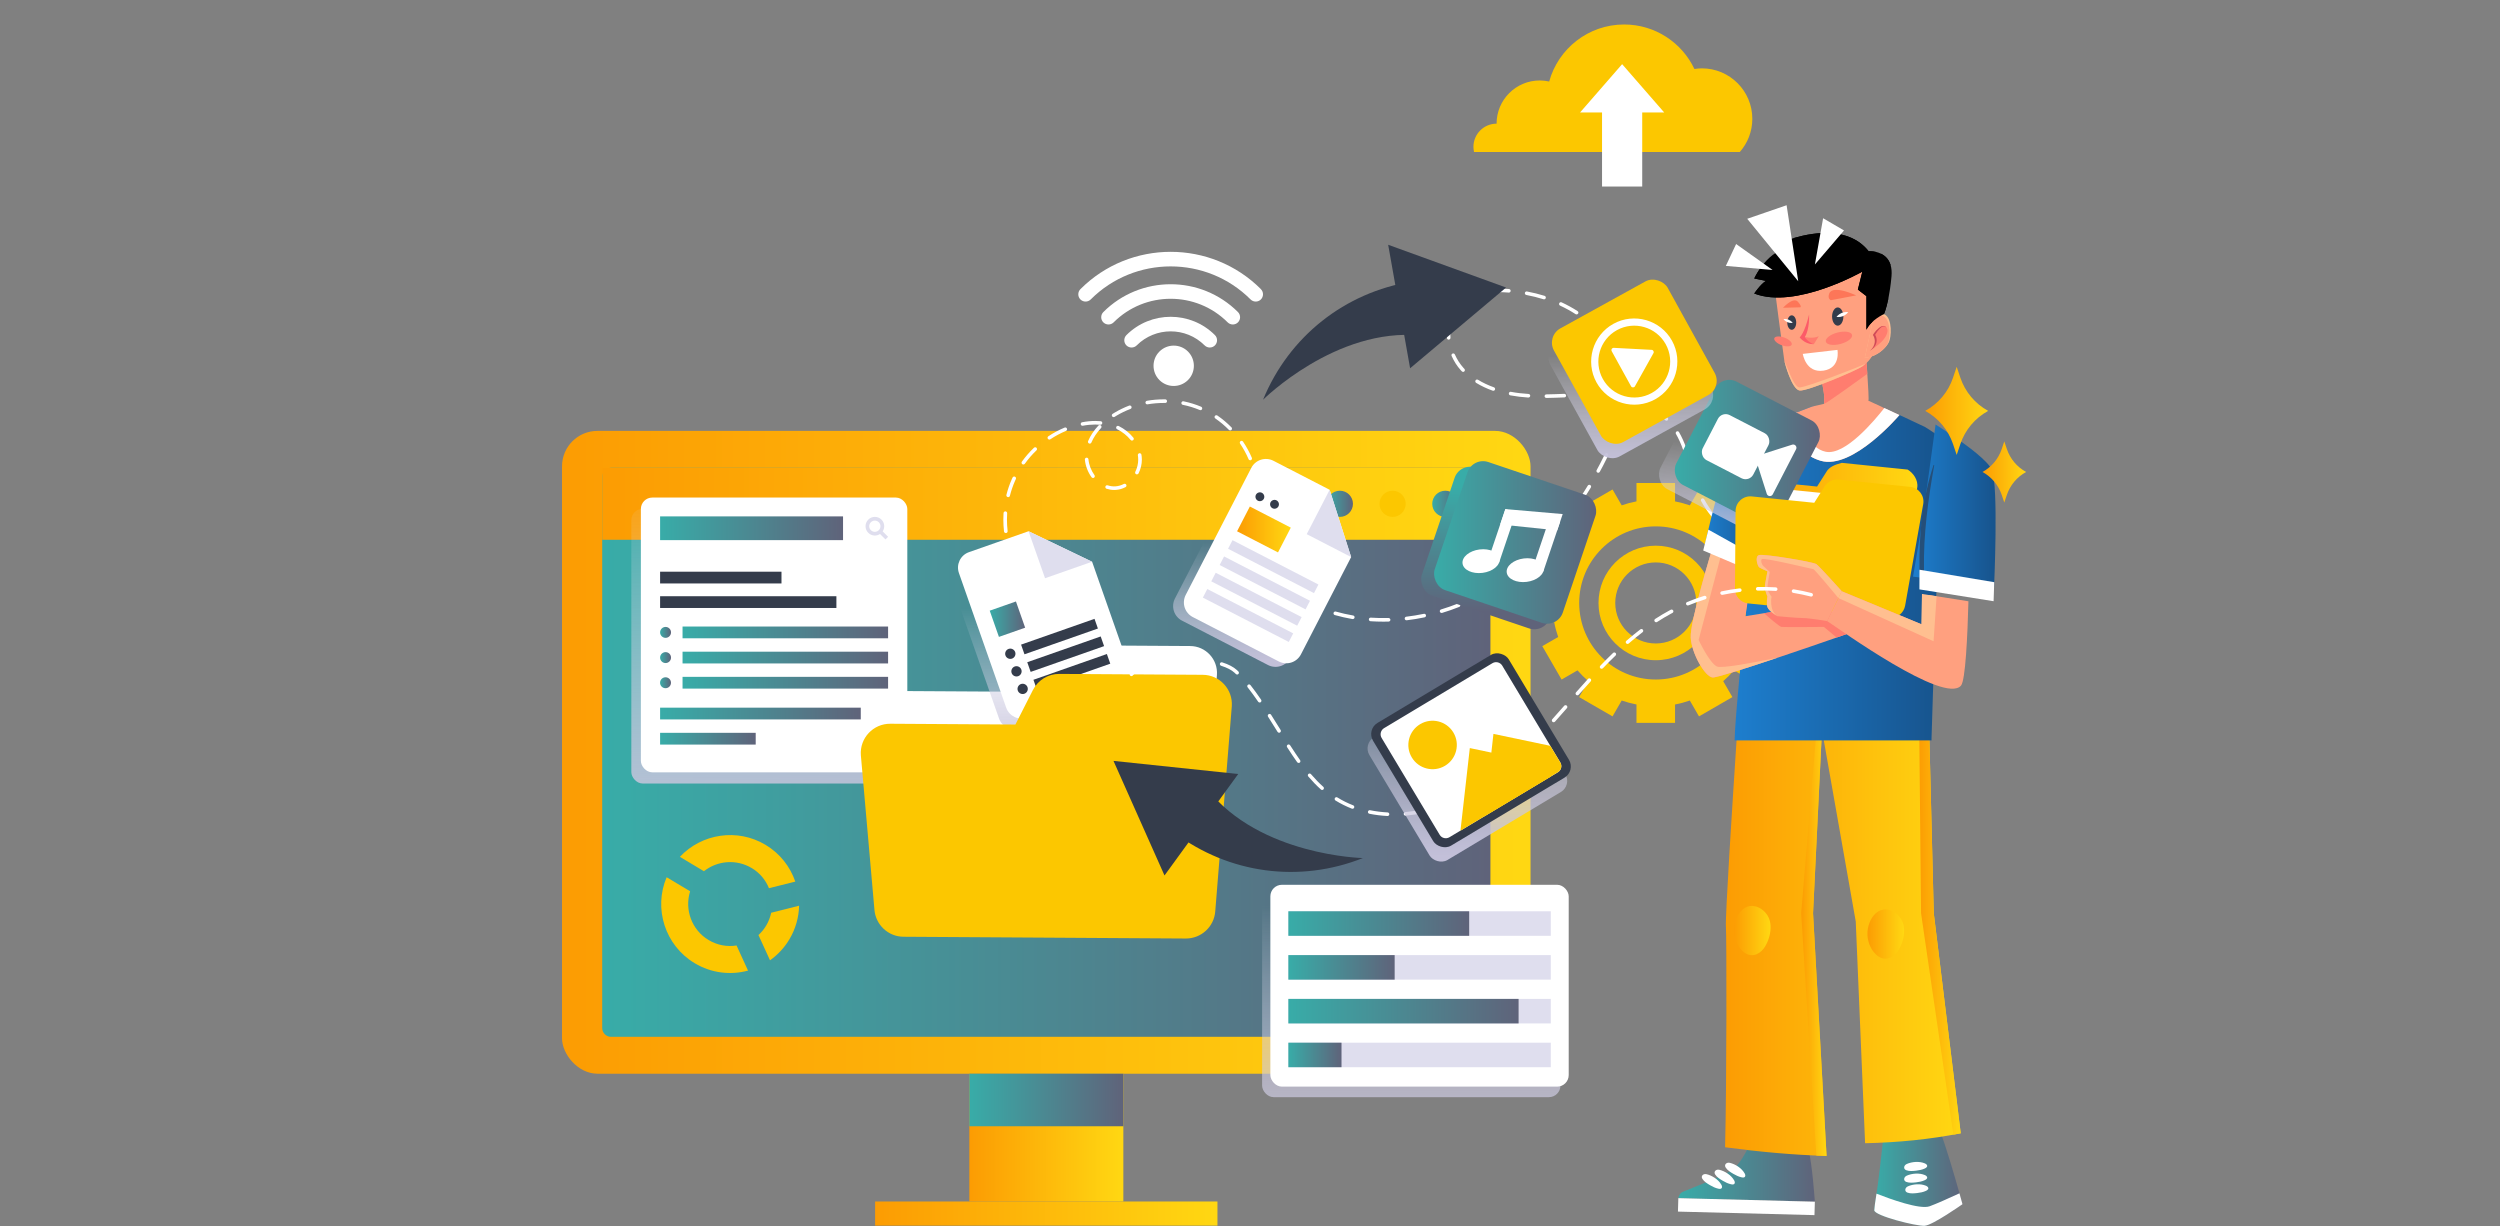 <?xml version="1.0" encoding="UTF-8"?>
<svg xmlns="http://www.w3.org/2000/svg" xmlns:xlink="http://www.w3.org/1999/xlink" viewBox="0 0 636 312">
  <rect x="0" y="0" width="636" height="312" fill="#808080" stroke="none"/>
  <defs>
    <style>
      .cls-1 {
        stroke: #7d7d7d;
      }

      .cls-1, .cls-2, .cls-3, .cls-4, .cls-5, .cls-6, .cls-7, .cls-8, .cls-9, .cls-10, .cls-11, .cls-12, .cls-13, .cls-14, .cls-15, .cls-16, .cls-17, .cls-18, .cls-19, .cls-20, .cls-21, .cls-22, .cls-23, .cls-24, .cls-25, .cls-26, .cls-27, .cls-28, .cls-29, .cls-30, .cls-31, .cls-32, .cls-33, .cls-34, .cls-35, .cls-36, .cls-37, .cls-38, .cls-39, .cls-40, .cls-41, .cls-42, .cls-43, .cls-44, .cls-45, .cls-46, .cls-47, .cls-48, .cls-49, .cls-50, .cls-51, .cls-52, .cls-53, .cls-54, .cls-55, .cls-56, .cls-57, .cls-58, .cls-59, .cls-60, .cls-61, .cls-62, .cls-63 {
        fill: none;
      }

      .cls-1, .cls-2, .cls-3, .cls-4, .cls-5, .cls-6, .cls-7, .cls-8, .cls-9, .cls-10, .cls-11, .cls-12, .cls-13, .cls-14, .cls-15, .cls-16, .cls-17, .cls-18, .cls-19, .cls-20, .cls-21, .cls-22, .cls-23, .cls-24, .cls-25, .cls-26, .cls-28, .cls-29, .cls-30, .cls-31, .cls-32, .cls-33, .cls-34, .cls-35, .cls-36, .cls-37, .cls-38, .cls-39, .cls-40, .cls-41, .cls-42, .cls-43, .cls-44, .cls-45, .cls-46, .cls-47, .cls-48, .cls-49, .cls-50, .cls-51, .cls-52, .cls-53, .cls-54, .cls-55, .cls-56, .cls-57, .cls-58, .cls-59, .cls-60, .cls-61, .cls-62, .cls-63 {
        stroke-miterlimit: 10;
        stroke-width: .75px;
      }

      .cls-2 {
        stroke: #b8b8b8;
      }

      .cls-3 {
        stroke: #d9d9d9;
      }

      .cls-4 {
        stroke: #8a8a8a;
      }

      .cls-5 {
        stroke: #b4b4b4;
      }

      .cls-64 {
        fill: url(#linear-gradient-15);
      }

      .cls-65 {
        fill: url(#linear-gradient-13);
      }

      .cls-66 {
        fill: url(#linear-gradient-28);
      }

      .cls-67 {
        fill: #ff7d6f;
      }

      .cls-68 {
        fill: url(#linear-gradient-42);
      }

      .cls-69 {
        fill: url(#linear-gradient-46);
      }

      .cls-6 {
        stroke: #646464;
      }

      .cls-7 {
        stroke: #545454;
      }

      .cls-8 {
        stroke: #868686;
      }

      .cls-70 {
        fill: #cf4a57;
      }

      .cls-71 {
        fill: url(#linear-gradient-2);
      }

      .cls-9 {
        stroke: #191919;
      }

      .cls-10 {
        stroke: #4f4f4f;
      }

      .cls-11 {
        stroke: #000;
      }

      .cls-72 {
        fill: url(#linear-gradient-43);
      }

      .cls-73 {
        fill: url(#linear-gradient-25);
      }

      .cls-12 {
        stroke: #9b9b9b;
      }

      .cls-74 {
        fill: url(#linear-gradient-10);
      }

      .cls-75 {
        fill: url(#linear-gradient-12);
      }

      .cls-76 {
        fill: url(#linear-gradient-40);
      }

      .cls-77 {
        fill: #fcc700;
      }

      .cls-78 {
        fill: url(#linear-gradient-27);
      }

      .cls-13 {
        stroke: #111;
      }

      .cls-14 {
        stroke: #212121;
      }

      .cls-15 {
        stroke: #bcbcbc;
      }

      .cls-16 {
        stroke: #3b3b3b;
      }

      .cls-17 {
        stroke: #797979;
      }

      .cls-18 {
        stroke: #b0b0b0;
      }

      .cls-79 {
        fill: #ffbf90;
      }

      .cls-19 {
        stroke: silver;
      }

      .cls-80 {
        fill: #fff;
      }

      .cls-20 {
        stroke: #d5d5d5;
      }

      .cls-21 {
        stroke: #1d1d1d;
      }

      .cls-22 {
        stroke: #262626;
      }

      .cls-23 {
        stroke: #c9c9c9;
      }

      .cls-81 {
        fill: url(#linear-gradient-26);
      }

      .cls-24 {
        stroke: #929292;
      }

      .cls-25 {
        stroke: #a7a7a7;
      }

      .cls-26 {
        stroke: #969696;
      }

      .cls-82 {
        fill: url(#linear-gradient-4);
      }

      .cls-28 {
        stroke: #434343;
      }

      .cls-83 {
        fill: url(#linear-gradient-35);
      }

      .cls-84 {
        fill: url(#linear-gradient-30);
      }

      .cls-85 {
        fill: #fc5b68;
      }

      .cls-86 {
        fill: #dfdeee;
      }

      .cls-29 {
        stroke: #e6e6e6;
      }

      .cls-30 {
        stroke: #fff;
      }

      .cls-31 {
        stroke: #363636;
      }

      .cls-87 {
        fill: url(#linear-gradient-3);
      }

      .cls-32 {
        stroke: #eee;
      }

      .cls-33 {
        stroke: #fbfbfb;
      }

      .cls-88 {
        fill: url(#linear-gradient-34);
      }

      .cls-89 {
        fill: url(#linear-gradient-5);
      }

      .cls-34 {
        stroke: #9f9f9f;
      }

      .cls-90 {
        fill: url(#linear-gradient-38);
      }

      .cls-91 {
        fill: url(#linear-gradient-24);
      }

      .cls-92 {
        fill: url(#linear-gradient-44);
      }

      .cls-92, .cls-93, .cls-94, .cls-95, .cls-96, .cls-97, .cls-98 {
        mix-blend-mode: multiply;
      }

      .cls-99 {
        isolation: isolate;
      }

      .cls-93 {
        fill: url(#linear-gradient-22);
      }

      .cls-100 {
        fill: #ffa07f;
      }

      .cls-101 {
        fill: #fd7658;
      }

      .cls-35 {
        stroke: #080808;
      }

      .cls-102 {
        fill: url(#linear-gradient-33);
      }

      .cls-103 {
        fill: url(#linear-gradient-8);
      }

      .cls-36 {
        stroke: #717171;
      }

      .cls-37 {
        stroke: #474747;
      }

      .cls-38 {
        stroke: #0d0d0d;
      }

      .cls-94 {
        fill: url(#linear-gradient-41);
      }

      .cls-39 {
        stroke: #c4c4c4;
      }

      .cls-40 {
        stroke: #757575;
      }

      .cls-41 {
        stroke: #f7f7f7;
      }

      .cls-104 {
        fill: url(#linear-gradient-14);
      }

      .cls-42 {
        stroke: #828282;
      }

      .cls-105 {
        fill: url(#linear-gradient-29);
      }

      .cls-106 {
        fill: url(#linear-gradient-20);
      }

      .cls-43 {
        stroke: #040404;
      }

      .cls-107 {
        fill: url(#linear-gradient-7);
      }

      .cls-108 {
        fill: url(#linear-gradient-9);
      }

      .cls-44 {
        stroke: #d1d1d1;
      }

      .cls-45 {
        stroke: #4b4b4b;
      }

      .cls-109 {
        fill: url(#linear-gradient-11);
      }

      .cls-110 {
        fill: url(#linear-gradient-19);
      }

      .cls-46 {
        stroke: #323232;
      }

      .cls-47 {
        stroke: #2a2a2a;
      }

      .cls-48 {
        stroke: #151515;
      }

      .cls-111 {
        fill: url(#linear-gradient-6);
      }

      .cls-49 {
        stroke: #a3a3a3;
      }

      .cls-95 {
        fill: url(#linear-gradient-17);
      }

      .cls-50 {
        stroke: #ababab;
      }

      .cls-51 {
        stroke: #dedede;
      }

      .cls-52 {
        stroke: #eaeaea;
      }

      .cls-112 {
        fill: url(#linear-gradient-36);
      }

      .cls-113 {
        fill: url(#linear-gradient-21);
      }

      .cls-53 {
        stroke: #3f3f3f;
      }

      .cls-54 {
        stroke: #cdcdcd;
      }

      .cls-114 {
        fill: url(#linear-gradient-45);
      }

      .cls-115 {
        opacity: .1;
      }

      .cls-55 {
        stroke: #696969;
      }

      .cls-56 {
        stroke: #f2f2f2;
      }

      .cls-57 {
        stroke: #8e8e8e;
      }

      .cls-116 {
        fill: #343c4b;
      }

      .cls-58 {
        stroke: #e2e2e2;
      }

      .cls-117 {
        fill: #254f79;
      }

      .cls-59 {
        stroke: #5c5c5c;
      }

      .cls-118 {
        fill: url(#linear-gradient-16);
      }

      .cls-60 {
        stroke: #2e2e2e;
      }

      .cls-119 {
        fill: url(#linear-gradient);
      }

      .cls-120 {
        fill: url(#linear-gradient-23);
      }

      .cls-61 {
        stroke: #6d6d6d;
      }

      .cls-121 {
        fill: url(#linear-gradient-31);
      }

      .cls-96 {
        fill: url(#linear-gradient-32);
      }

      .cls-122 {
        clip-path: url(#clippath);
      }

      .cls-62 {
        stroke: #585858;
      }

      .cls-97 {
        fill: url(#linear-gradient-39);
      }

      .cls-63 {
        stroke: #606060;
      }

      .cls-98 {
        fill: url(#linear-gradient-37);
      }

      .cls-123 {
        fill: url(#linear-gradient-18);
      }
    </style>
    <clipPath id="clippath">
      <rect class="cls-27" x="152.72" y="-409.34" width="1923.25" height="200"/>
    </clipPath>
    <linearGradient id="linear-gradient" x1="142.98" y1="191.39" x2="389.38" y2="191.39" gradientUnits="userSpaceOnUse">
      <stop offset="0" stop-color="#fc9c03"/>
      <stop offset=".99" stop-color="#ffd712"/>
    </linearGradient>
    <linearGradient id="linear-gradient-2" x1="153.2" y1="191.39" x2="379.16" y2="191.39" gradientTransform="translate(74.79 457.57) rotate(-90)" gradientUnits="userSpaceOnUse">
      <stop offset="0" stop-color="#38aca8"/>
      <stop offset="1" stop-color="#5f637a"/>
    </linearGradient>
    <linearGradient id="linear-gradient-3" x1="246.6" y1="289.41" x2="285.77" y2="289.41" xlink:href="#linear-gradient"/>
    <linearGradient id="linear-gradient-4" x1="222.63" y1="308.73" x2="309.73" y2="308.73" xlink:href="#linear-gradient"/>
    <linearGradient id="linear-gradient-5" x1="246.6" y1="279.84" x2="285.77" y2="279.84" gradientTransform="matrix(1,0,0,1,0,0)" xlink:href="#linear-gradient-2"/>
    <linearGradient id="linear-gradient-6" x1="426.97" y1="298.79" x2="461.7" y2="298.79" gradientTransform="matrix(1,0,0,1,0,0)" xlink:href="#linear-gradient-2"/>
    <linearGradient id="linear-gradient-7" x1="476.82" y1="299.76" x2="499.25" y2="299.76" gradientTransform="matrix(1,0,0,1,0,0)" xlink:href="#linear-gradient-2"/>
    <linearGradient id="linear-gradient-8" x1="438.86" y1="234.27" x2="498.81" y2="234.27" xlink:href="#linear-gradient"/>
    <linearGradient id="linear-gradient-9" x1="458.22" y1="236.73" x2="464.68" y2="236.73" xlink:href="#linear-gradient"/>
    <linearGradient id="linear-gradient-10" x1="488.14" y1="231.56" x2="498.81" y2="231.56" xlink:href="#linear-gradient"/>
    <linearGradient id="linear-gradient-11" x1="475.07" y1="237.62" x2="484.42" y2="237.62" xlink:href="#linear-gradient"/>
    <linearGradient id="linear-gradient-12" x1="441.1" y1="236.73" x2="450.45" y2="236.73" xlink:href="#linear-gradient"/>
    <linearGradient id="linear-gradient-13" x1="441.28" y1="145.89" x2="493.98" y2="145.89" gradientUnits="userSpaceOnUse">
      <stop offset="0" stop-color="#1d7ece"/>
      <stop offset="1" stop-color="#17538c"/>
    </linearGradient>
    <linearGradient id="linear-gradient-14" x1="433.83" y1="126.73" x2="449.27" y2="126.73" xlink:href="#linear-gradient-13"/>
    <linearGradient id="linear-gradient-15" x1="486.67" y1="128.69" x2="507.67" y2="128.69" xlink:href="#linear-gradient-13"/>
    <linearGradient id="linear-gradient-16" x1="443.76" y1="134.06" x2="487.8" y2="134.06" xlink:href="#linear-gradient"/>
    <linearGradient id="linear-gradient-17" x1="440.65" y1="112.73" x2="439.67" y2="138.87" gradientTransform="translate(-4.17 215.28) rotate(-27.34)" gradientUnits="userSpaceOnUse">
      <stop offset="0" stop-color="#e1e0f0" stop-opacity="0"/>
      <stop offset="1" stop-color="#c3c0d9"/>
    </linearGradient>
    <linearGradient id="linear-gradient-18" x1="426" y1="115.16" x2="463.07" y2="115.16" gradientTransform="translate(-3.24 217.01) rotate(-27.34)" xlink:href="#linear-gradient-2"/>
    <linearGradient id="linear-gradient-19" x1="153.2" y1="128.17" x2="379.16" y2="128.17" xlink:href="#linear-gradient"/>
    <linearGradient id="linear-gradient-20" x1="337.53" y1="128.17" x2="344.2" y2="128.17" gradientTransform="matrix(1,0,0,1,0,0)" xlink:href="#linear-gradient-2"/>
    <linearGradient id="linear-gradient-21" x1="364.36" y1="128.17" x2="371.02" y2="128.17" gradientTransform="matrix(1,0,0,1,0,0)" xlink:href="#linear-gradient-2"/>
    <linearGradient id="linear-gradient-22" x1="194.5" y1="122" x2="194.5" y2="211.27" gradientTransform="matrix(1,0,0,1,0,0)" xlink:href="#linear-gradient-17"/>
    <linearGradient id="linear-gradient-23" x1="167.93" y1="134.39" x2="214.46" y2="134.39" gradientTransform="matrix(1,0,0,1,0,0)" xlink:href="#linear-gradient-2"/>
    <linearGradient id="linear-gradient-24" x1="167.93" y1="181.53" x2="218.97" y2="181.53" gradientTransform="matrix(1,0,0,1,0,0)" xlink:href="#linear-gradient-2"/>
    <linearGradient id="linear-gradient-25" x1="167.93" y1="187.93" x2="192.25" y2="187.93" gradientTransform="matrix(1,0,0,1,0,0)" xlink:href="#linear-gradient-2"/>
    <linearGradient id="linear-gradient-26" x1="173.64" y1="160.88" x2="225.93" y2="160.88" gradientTransform="matrix(1,0,0,1,0,0)" xlink:href="#linear-gradient-2"/>
    <linearGradient id="linear-gradient-27" x1="167.93" y1="160.88" x2="170.7" y2="160.88" gradientTransform="matrix(1,0,0,1,0,0)" xlink:href="#linear-gradient-2"/>
    <linearGradient id="linear-gradient-28" x1="173.64" y1="167.29" x2="225.93" y2="167.29" gradientTransform="matrix(1,0,0,1,0,0)" xlink:href="#linear-gradient-2"/>
    <linearGradient id="linear-gradient-29" x1="167.93" y1="167.29" x2="170.7" y2="167.29" gradientTransform="matrix(1,0,0,1,0,0)" xlink:href="#linear-gradient-2"/>
    <linearGradient id="linear-gradient-30" x1="173.64" y1="173.69" x2="225.93" y2="173.69" gradientTransform="matrix(1,0,0,1,0,0)" xlink:href="#linear-gradient-2"/>
    <linearGradient id="linear-gradient-31" x1="167.93" y1="173.69" x2="170.7" y2="173.69" gradientTransform="matrix(1,0,0,1,0,0)" xlink:href="#linear-gradient-2"/>
    <linearGradient id="linear-gradient-32" x1="359.03" y1="230.44" x2="359.03" y2="297.5" gradientTransform="matrix(1,0,0,1,0,0)" xlink:href="#linear-gradient-17"/>
    <linearGradient id="linear-gradient-33" x1="327.76" y1="268.38" x2="341.27" y2="268.38" gradientTransform="matrix(1,0,0,1,0,0)" xlink:href="#linear-gradient-2"/>
    <linearGradient id="linear-gradient-34" x1="327.76" y1="257.24" x2="386.33" y2="257.24" gradientTransform="matrix(1,0,0,1,0,0)" xlink:href="#linear-gradient-2"/>
    <linearGradient id="linear-gradient-35" x1="327.76" y1="246.09" x2="354.79" y2="246.09" gradientTransform="matrix(1,0,0,1,0,0)" xlink:href="#linear-gradient-2"/>
    <linearGradient id="linear-gradient-36" x1="327.76" y1="234.95" x2="373.76" y2="234.95" gradientTransform="matrix(1,0,0,1,0,0)" xlink:href="#linear-gradient-2"/>
    <linearGradient id="linear-gradient-37" x1="263.67" y1="154.77" x2="263.67" y2="193.96" gradientTransform="matrix(1,0,0,1,0,0)" xlink:href="#linear-gradient-17"/>
    <linearGradient id="linear-gradient-38" x1="251.79" y1="157.49" x2="260.81" y2="157.49" gradientTransform="translate(66.64 -76) rotate(19.34)" xlink:href="#linear-gradient-2"/>
    <linearGradient id="linear-gradient-39" x1="319.71" y1="138.12" x2="319.71" y2="167.98" gradientTransform="matrix(1,0,0,1,0,0)" xlink:href="#linear-gradient-17"/>
    <linearGradient id="linear-gradient-40" x1="314.71" y1="134.7" x2="328.38" y2="134.7" gradientTransform="translate(-25.97 162.48) rotate(-27.3)" xlink:href="#linear-gradient"/>
    <linearGradient id="linear-gradient-41" x1="373.3" y1="174.23" x2="373.3" y2="217.58" gradientTransform="translate(153.13 -164.25) rotate(30.94)" xlink:href="#linear-gradient-17"/>
    <linearGradient id="linear-gradient-42" x1="382.17" y1="124.05" x2="382.17" y2="155.56" gradientTransform="translate(-24.51 129.6) rotate(-18.66)" xlink:href="#linear-gradient-2"/>
    <linearGradient id="linear-gradient-43" x1="364.78" y1="137.99" x2="406.14" y2="137.99" gradientTransform="translate(-23.89 130.57) rotate(-18.66)" xlink:href="#linear-gradient-2"/>
    <linearGradient id="linear-gradient-44" x1="414.84" y1="90.41" x2="414.84" y2="117.13" gradientTransform="translate(97.91 -188.6) rotate(28.9)" xlink:href="#linear-gradient-17"/>
    <linearGradient id="linear-gradient-45" x1="489.77" y1="104.53" x2="505.79" y2="104.53" xlink:href="#linear-gradient"/>
    <linearGradient id="linear-gradient-46" x1="504.33" y1="120.07" x2="515.44" y2="120.07" xlink:href="#linear-gradient"/>
  </defs>
  <g class="cls-99">
    <g id="Layer_1" data-name="Layer 1">
      <g class="cls-122">
        <g class="cls-115">
          <path class="cls-30" d="M1614.68,149.1c-121.52,67.2-461.12,107.09-496.94,86.77-81.59-46.28,318.65-234.05,199.67-391.54-103.75-137.33-367.54-241.97-530.02-214.38-145.06,24.64-148.22,144.31-224.57,127.07-129.14-29.16-126.15-372.9-379.85-499.14-89.73-44.65-182.53-47.64-241.38-44.63"/>
          <path class="cls-33" d="M1607.81,156.59c-119.22,65.35-454.47,103.17-492.19,81.6-81.33-46.51,310.8-231.9,192.09-387.75-103.67-135.98-365.02-240.21-526.77-213.69-143.53,23.53-147.43,141.15-223.38,123.8-128.94-29.57-128.05-368.59-379.72-493.65-89.04-44.24-181.11-47.51-239.8-44.88"/>
          <path class="cls-41" d="M1600.95,164.07c-116.92,63.49-447.83,99.25-487.44,76.43-81.08-46.71,302.95-229.75,184.51-383.95-103.59-134.63-362.5-238.45-523.53-213.01-142.01,22.43-146.64,138-222.2,120.52-128.74-29.99-129.94-364.27-379.59-488.16-88.34-43.84-179.69-47.39-238.22-45.12"/>
          <path class="cls-56" d="M1594.08,171.56c-114.62,61.64-441.19,95.33-482.69,71.26-80.84-46.89,295.1-227.61,176.93-380.16-103.51-133.28-359.97-236.68-520.29-212.32-140.48,21.34-145.85,134.84-221.02,117.25-128.54-30.4-131.83-359.95-379.46-482.67-87.65-43.43-178.27-47.26-236.63-45.37"/>
          <path class="cls-32" d="M1587.21,179.05c-112.33,59.78-434.55,91.42-477.94,66.09-80.61-47.06,287.25-225.46,169.36-376.37-103.42-131.94-357.43-234.9-517.04-211.64-138.95,20.25-145.06,131.68-219.83,113.98-128.35-30.82-133.73-355.64-379.32-477.18-86.96-43.03-176.85-47.13-235.05-45.62"/>
          <path class="cls-52" d="M1580.34,186.54c-110.03,57.93-427.91,87.51-473.19,60.92-80.39-47.21,279.39-223.31,161.78-372.58-103.34-130.59-354.89-233.13-513.8-210.95-137.41,19.17-144.27,128.53-218.65,110.71-128.15-31.23-135.62-351.32-379.19-471.69-86.27-42.63-175.43-47-233.47-45.87"/>
          <path class="cls-29" d="M1573.48,194.03c-107.73,56.07-421.27,83.6-468.44,55.74-80.18-47.34,271.54-221.17,154.2-368.78-103.26-129.24-352.34-231.35-510.56-210.27-135.87,18.1-143.52,125.54-217.46,107.43-128.02-31.35-137.51-347-379.06-466.2-85.58-42.22-174.01-46.88-231.89-46.11"/>
          <path class="cls-58" d="M1566.61,201.52c-105.43,54.21-414.63,79.69-463.69,50.57-79.97-47.47,263.69-219.02,146.62-364.99-103.18-127.89-349.78-229.57-507.31-209.58-134.32,17.04-142.73,122.41-216.28,104.16-127.84-31.72-139.41-342.69-378.93-460.71-84.89-41.82-172.59-46.75-230.3-46.36"/>
          <path class="cls-51" d="M1559.74,209c-103.13,52.36-408,75.79-458.94,45.4-79.77-47.58,255.84-216.87,139.05-361.2-103.09-126.54-347.23-227.78-504.07-208.9-132.77,15.98-141.95,119.28-215.1,100.89-127.65-32.1-141.3-338.37-378.8-455.22-84.2-41.41-171.17-46.62-228.72-46.61"/>
          <path class="cls-3" d="M1552.87,216.49c-100.84,50.5-401.36,71.89-454.2,40.23-79.58-47.69,247.99-214.73,131.47-357.41-103.01-125.2-344.66-225.99-500.83-208.22-131.22,14.93-141.17,116.15-213.91,97.61-127.46-32.47-143.19-334.05-378.67-449.73-83.51-41.01-169.74-46.5-227.14-46.85"/>
          <path class="cls-20" d="M1546.01,223.98c-98.54,48.65-394.73,67.99-449.45,35.06-79.39-47.78,240.42-212.82,123.89-353.61-102.68-124.06-342.09-224.19-497.58-207.53-129.66,13.89-140.38,113.01-212.73,94.34-127.28-32.84-145.09-329.74-378.54-444.24-82.81-40.6-168.32-46.37-225.56-47.1"/>
          <path class="cls-44" d="M1539.14,231.47c-96.24,46.79-388.1,64.1-444.7,29.89-79.2-47.87,232.59-210.69,116.31-349.82-102.57-122.73-339.51-222.39-494.34-206.85-128.1,12.86-139.6,109.88-211.55,91.07-127.09-33.22-146.98-325.42-378.41-438.76-82.12-40.2-166.9-46.24-223.97-47.35"/>
          <path class="cls-54" d="M1532.27,238.96c-93.94,44.94-381.47,60.21-439.95,24.71-79.02-47.95,224.76-208.57,108.73-346.03-102.47-121.4-336.93-220.58-491.1-206.16-126.54,11.84-138.82,106.74-210.36,87.8-126.91-33.6-148.87-321.1-378.28-433.27-81.43-39.79-165.48-46.12-222.39-47.6"/>
          <path class="cls-23" d="M1525.4,246.44c-91.64,43.08-374.84,56.32-435.2,19.54-78.84-48.03,216.93-206.44,101.16-342.24-102.37-120.07-334.35-218.77-487.86-205.48-124.97,10.82-138.03,103.6-209.18,84.52-126.72-33.98-150.77-316.79-378.15-427.78-80.74-39.39-164.06-45.99-220.81-47.84"/>
          <path class="cls-39" d="M1518.53,253.93c-89.34,41.22-368.21,52.43-430.45,14.37-78.66-48.1,209.1-204.32,93.58-338.44-102.27-118.74-331.75-216.95-484.61-204.79-123.39,9.82-137.25,100.46-208,81.25-126.53-34.36-152.66-312.47-378.02-422.29-80.05-38.99-162.64-45.86-219.23-48.09"/>
          <path class="cls-19" d="M1511.67,261.42c-87.05,39.37-361.59,48.55-425.7,9.2-78.49-48.17,201.27-202.19,86-334.65-102.17-117.41-329.16-215.13-481.37-204.11-121.82,8.82-136.46,97.32-206.81,77.98-126.34-34.74-154.55-308.15-377.89-416.8-79.36-38.58-161.22-45.74-217.64-48.34"/>
          <path class="cls-15" d="M1504.8,268.91c-84.75,37.51-354.96,44.67-420.95,4.03-78.32-48.23,193.43-200.06,78.42-330.86-102.07-116.08-326.55-213.3-478.13-203.42-120.24,7.84-135.68,94.18-205.63,74.7-126.16-35.13-156.45-303.84-377.76-411.31-78.67-38.18-159.8-45.61-216.06-48.58"/>
          <path class="cls-2" d="M1497.93,276.4c-82.45,35.66-348.34,40.79-416.2-1.14-78.15-48.28,185.6-197.93,70.85-327.06-101.98-114.75-323.94-211.46-474.88-202.74-118.65,6.86-134.89,91.04-204.44,71.43-125.97-35.51-158.34-299.52-377.63-405.82-77.98-37.77-158.38-45.48-214.48-48.83"/>
          <path class="cls-5" d="M1491.06,283.88c-80.15,33.8-341.72,36.91-411.45-6.31-77.98-48.34,177.76-195.81,63.27-323.27-101.88-113.42-321.33-209.62-471.64-202.05-117.07,5.89-134.11,87.9-203.26,68.16-125.78-35.9-160.23-295.2-377.5-400.33-77.28-37.37-156.96-45.35-212.9-49.08"/>
          <path class="cls-18" d="M1484.2,291.37c-77.85,31.94-335.1,33.04-406.71-11.49-77.82-48.39,169.92-193.68,55.69-319.48-101.78-112.09-318.71-207.77-468.4-201.37-115.47,4.94-133.32,84.75-202.08,64.89-125.59-36.29-162.13-290.89-377.36-394.84-76.59-36.96-155.54-45.23-211.31-49.33"/>
          <path class="cls-50" d="M1477.33,298.86c-75.56,30.09-328.48,29.17-401.96-16.66-77.66-48.44,162.09-191.55,48.11-315.69-101.69-110.76-316.08-205.91-465.15-200.68-113.88,3.99-132.54,81.61-200.89,61.61-125.41-36.68-164.02-286.57-377.23-389.35-75.9-36.56-154.12-45.1-209.73-49.57"/>
          <path class="cls-25" d="M1470.46,306.35c-73.26,28.23-321.87,25.3-397.21-21.83-77.5-48.48,154.25-189.42,40.54-311.89-101.59-109.43-313.45-204.04-461.91-200-112.28,3.05-131.75,78.46-199.71,58.34-125.22-37.07-165.91-282.25-377.1-383.86-75.21-36.15-152.7-44.97-208.15-49.82"/>
          <path class="cls-49" d="M1463.59,313.84c-70.96,26.38-315.26,21.44-392.46-27-77.34-48.52,146.41-187.29,32.96-308.1-101.5-108.09-310.82-202.16-458.67-199.32-110.68,2.13-130.96,75.32-198.53,55.07-125.03-37.47-167.81-277.94-376.97-378.37-74.52-35.75-151.28-44.85-206.57-50.07"/>
          <path class="cls-34" d="M1456.73,321.32c-68.66,24.52-308.64,17.57-387.71-32.17-77.18-48.56,138.56-185.15,25.38-304.31-101.41-106.76-308.18-200.27-455.42-198.63-109.08,1.22-130.18,72.17-197.34,51.8-124.84-37.87-169.7-273.62-376.84-372.89-73.83-35.35-149.86-44.72-204.98-50.31"/>
          <path class="cls-12" d="M1449.86,328.81c-66.36,22.67-302.03,13.71-382.96-37.34-77.02-48.6,130.72-183.02,17.8-300.52-101.32-105.43-305.53-198.38-452.18-197.95-107.47.31-129.39,69.02-196.16,48.52-124.65-38.26-171.59-269.3-376.71-367.4-73.14-34.94-148.44-44.59-203.4-50.56"/>
          <path class="cls-26" d="M1442.99,336.3c-64.07,20.81-295.42,9.86-378.21-42.52-76.87-48.63,122.88-180.89,10.23-296.72-101.23-104.09-302.89-196.47-448.94-197.26-105.86-.58-128.6,65.87-194.98,45.25-124.46-38.66-173.49-264.99-376.58-361.91-72.45-34.54-147.02-44.47-201.82-50.81"/>
          <path class="cls-24" d="M1436.12,343.79c-61.77,18.95-288.82,6-373.46-47.69-76.72-48.66,115.03-178.75,2.65-292.93-101.14-102.75-300.23-194.55-445.7-196.58-104.25-1.45-127.82,62.72-193.79,41.98-124.27-39.07-175.38-260.67-376.45-356.42-71.75-34.13-145.59-44.34-200.24-51.06"/>
          <path class="cls-57" d="M1429.26,351.28c-59.47,17.1-282.21,2.15-368.71-52.86-76.57-48.69,107.18-176.62-4.93-289.14-101.05-101.42-297.58-192.62-442.45-195.89-102.64-2.32-127.03,59.56-192.61,38.7-124.08-39.47-177.27-256.36-376.32-350.93-71.06-33.73-144.17-44.21-198.65-51.3"/>
          <path class="cls-4" d="M1422.39,358.77c-57.17,15.24-275.61-1.7-363.97-58.03-76.42-48.72,99.34-174.48-12.51-285.35-100.97-100.08-294.92-190.67-439.21-195.21-101.02-3.17-126.24,56.41-191.42,35.43-123.89-39.88-179.17-252.04-376.19-345.44-70.37-33.32-142.75-44.09-197.07-51.55"/>
          <path class="cls-8" d="M1415.52,366.25c-54.87,13.39-269.01-5.54-359.22-63.2-76.27-48.75,91.49-172.35-20.09-281.55-100.88-98.74-292.25-188.72-435.97-194.52-99.4-4.02-125.45,53.26-190.24,32.16-123.69-40.28-181.06-247.72-376.06-339.95-69.68-32.92-141.33-43.96-195.49-51.8"/>
          <path class="cls-42" d="M1408.65,373.74c-52.57,11.53-262.41-9.38-354.47-68.37-76.12-48.77,83.64-170.21-27.66-277.76-100.8-97.4-289.59-186.75-432.72-193.84-97.78-4.84-124.67,50.1-189.06,28.89-123.5-40.69-182.95-243.41-375.93-334.46-68.99-32.51-139.91-43.83-193.91-52.04"/>
          <path class="cls-1" d="M1401.79,381.23c-50.28,9.68-255.81-13.23-349.72-73.55-75.97-48.8,75.78-168.07-35.24-273.97-100.71-96.06-286.92-184.76-429.48-193.15-96.16-5.66-123.88,46.95-187.87,25.61-123.31-41.1-184.84-239.09-375.8-328.97-68.3-32.11-138.49-43.7-192.32-52.29"/>
          <path class="cls-17" d="M1394.92,388.72c-47.98,7.82-249.21-17.06-344.97-78.72-75.82-48.82,67.93-165.93-42.82-270.17-100.63-94.72-284.24-182.76-426.24-192.47-94.54-6.46-123.09,43.79-186.69,22.34-123.11-41.52-186.74-234.77-375.67-323.48-67.61-31.71-137.07-43.58-190.74-52.54"/>
          <path class="cls-40" d="M1388.05,396.21c-45.68,5.96-242.62-20.9-340.22-83.89-75.68-48.84,60.08-163.79-50.4-266.38-100.55-93.38-281.57-180.75-422.99-191.79-92.92-7.25-122.3,40.63-185.51,19.07-122.92-41.93-188.63-230.46-375.54-317.99-66.92-31.3-135.65-43.45-189.16-52.79"/>
          <path class="cls-36" d="M1381.18,403.69c-43.38,4.11-236.03-24.73-335.47-89.06-75.53-48.86,52.22-161.64-57.97-262.59-100.47-92.04-278.9-178.71-419.75-191.1-91.29-8.03-121.51,37.47-184.32,15.79-122.72-42.35-190.52-226.14-375.4-312.5-66.22-30.9-134.23-43.32-187.58-53.03"/>
          <path class="cls-61" d="M1374.31,411.18c-41.08,2.25-229.44-28.56-330.72-94.23-75.39-48.88,44.36-159.5-65.55-258.8-100.39-90.69-276.22-176.66-416.51-190.42-89.67-8.79-120.72,34.31-183.14,12.52C255.87-162.51,185.98-341.56,3.12-426.76c-65.53-30.49-132.81-43.2-185.99-53.28"/>
          <path class="cls-55" d="M1367.45,418.67c-38.79.4-222.85-32.38-325.97-99.4-75.25-48.9,36.51-157.36-73.13-255-100.31-89.35-273.55-174.59-413.26-189.73-88.04-9.54-119.93,31.15-181.96,9.25C250.79-159.41,178.81-333.73-2.02-417.75c-64.84-30.09-131.39-43.07-184.41-53.53"/>
          <path class="cls-6" d="M1360.58,426.16c-36.49-1.46-216.26-36.21-321.22-104.58-75.11-48.92,28.65-155.21-80.71-251.21-100.24-88-270.87-172.5-410.02-189.05-86.42-10.28-119.14,27.98-180.77,5.98C245.72-156.31,171.65-325.89-7.16-408.74c-64.15-29.68-129.97-42.94-182.83-53.77"/>
          <path class="cls-63" d="M1353.71,433.65c-34.19-3.32-209.68-40.03-316.48-109.75-74.96-48.94,20.79-153.06-88.28-247.42-100.16-86.65-268.2-170.39-406.78-188.36-84.8-11-118.35,24.82-179.59,2.7C240.65-153.22,164.49-318.05-12.3-399.73c-63.46-29.28-128.55-42.82-181.25-54.02"/>
          <path class="cls-59" d="M1346.84,441.13c-31.89-5.17-203.1-43.85-311.73-114.92-74.82-48.95,12.92-150.91-95.86-243.63C839.17-2.71,673.73-85.67,535.72-105.09c-83.18-11.71-117.56,21.66-178.4-.57-121.73-44.47-199.99-204.56-374.75-285.06-62.77-28.87-127.13-42.69-179.66-54.27"/>
          <path class="cls-62" d="M1339.98,448.62c-29.59-7.03-196.51-47.66-306.98-120.09-74.68-48.97,5.06-148.76-103.44-239.83C829.54,4.75,666.7-77.4,529.27-98.29c-81.56-12.4-116.76,18.49-177.22-3.84-121.53-44.9-201.88-200.24-374.62-279.57-62.08-28.47-125.71-42.56-178.08-54.52"/>
          <path class="cls-7" d="M1333.11,456.11c-27.29-8.88-189.94-51.47-302.23-125.26-74.54-48.98-2.8-146.61-111.02-236.04-99.95-82.6-260.2-163.92-397.05-186.31-79.95-13.08-115.97,15.32-176.04-7.11-121.33-45.33-203.78-195.92-374.49-274.08-61.39-28.07-124.29-42.43-176.5-54.76"/>
          <path class="cls-10" d="M1326.24,463.6c-25-10.74-183.36-55.28-297.48-130.43-74.4-49-10.67-144.45-118.6-232.25-99.87-81.25-257.54-161.71-393.81-185.62-78.33-13.75-115.18,12.16-174.85-10.39-121.13-45.76-205.67-191.61-374.36-268.59-60.69-27.66-122.86-42.31-174.92-55.01"/>
          <path class="cls-45" d="M1319.37,471.09c-22.7-12.59-176.78-59.09-292.73-135.6-74.26-49.01-18.54-142.3-126.17-228.46-99.81-79.89-254.89-159.48-390.56-184.94-76.72-14.4-114.39,8.99-173.67-13.66-120.93-46.2-207.56-187.29-374.23-263.1-60-27.26-121.44-42.18-173.33-55.26"/>
          <path class="cls-37" d="M1312.51,478.57c-20.4-14.45-170.21-62.89-287.98-140.78-74.13-49.02-26.4-140.14-133.75-224.66-99.74-78.53-252.24-157.22-387.32-184.25-75.12-15.03-113.59,5.82-172.49-16.93-120.72-46.64-209.46-182.97-374.1-257.61-59.31-26.85-120.02-42.05-171.75-55.5"/>
          <path class="cls-28" d="M1305.64,486.06c-18.1-16.31-163.64-66.69-283.23-145.95-73.99-49.03-34.27-137.98-141.33-220.87-99.67-77.17-249.61-154.93-384.08-183.57-73.52-15.66-112.8,2.65-171.3-20.21-120.52-47.08-211.35-178.66-373.97-252.12-58.62-26.45-118.6-41.93-170.17-55.75"/>
          <path class="cls-53" d="M1298.77,493.55c-15.8-18.16-157.07-70.49-278.48-151.12-73.85-49.04-42.14-135.82-148.91-217.08C771.78,49.54,624.4-27.26,490.55-57.53c-71.92-16.27-112-.52-170.12-23.48-120.31-47.52-213.24-174.34-373.84-246.63-57.93-26.04-117.18-41.8-168.59-56"/>
          <path class="cls-16" d="M1291.9,501.04c-13.51-20.02-150.5-74.29-273.74-156.29-73.71-49.05-50.02-133.65-156.48-213.29C762.15,57.01,617.32-18.79,484.09-50.74c-70.33-16.86-111.21-3.7-168.94-26.75C195.05-125.46,100.02-247.51-58.55-318.63c-57.24-25.64-115.76-41.67-167-56.25"/>
          <path class="cls-31" d="M1285.04,508.53c-11.21-21.87-143.94-78.08-268.99-161.46-73.58-49.06-57.89-131.49-164.06-209.49C752.51,64.49,610.22-10.3,477.64-43.94c-68.75-17.45-110.41-6.87-167.75-30.02C189.99-122.38,92.86-239.68-63.69-309.62c-56.55-25.23-114.34-41.55-165.42-56.49"/>
          <path class="cls-46" d="M1278.17,516.02c-8.91-23.73-137.38-81.87-264.24-166.63-73.44-49.07-65.76-129.32-171.64-205.7C742.88,71.96,603.11-1.77,471.19-37.15c-67.17-18.02-109.62-10.05-166.57-33.3-119.69-48.87-218.92-161.39-373.44-230.17-55.85-24.83-112.92-41.42-163.84-56.74"/>
          <path class="cls-60" d="M1271.3,523.5c-6.61-25.58-130.82-85.66-259.49-171.81-73.31-49.08-73.64-127.15-179.22-201.91C733.24,79.44,595.98,6.8,464.73-30.36c-65.6-18.57-108.82-13.22-165.38-36.57-119.48-49.32-220.82-157.07-373.31-224.68-55.16-24.43-111.5-41.29-162.26-56.99"/>
          <path class="cls-47" d="M1264.43,530.99c-4.31-27.44-124.26-89.44-254.74-176.98-73.17-49.09-81.51-124.98-186.79-198.11C723.61,86.92,588.83,15.4,458.28-23.56c-64.04-19.12-108.02-16.4-164.2-39.84-119.26-49.77-222.71-152.76-373.18-219.19-54.47-24.02-110.08-41.17-160.67-57.23"/>
          <path class="cls-22" d="M1257.57,538.48c-2.02-29.3-117.7-93.22-249.99-182.15-73.04-49.1-89.39-122.8-194.37-194.32C713.97,94.4,581.66,24.05,451.83-16.77c-62.5-19.65-107.22-19.57-163.02-43.12-119.05-50.23-224.6-148.44-373.05-213.7-53.78-23.62-108.66-41.04-159.09-57.48"/>
          <path class="cls-14" d="M1250.7,545.97c.28-31.15-111.15-97-245.24-187.32-72.9-49.11-97.27-120.63-201.95-190.53C704.33,101.89,574.46,32.73,445.37-9.98c-60.96-20.17-106.43-22.75-161.83-46.39C164.71-107.05,57.04-200.49-89.38-264.57c-53.09-23.21-107.24-40.91-157.51-57.73"/>
          <path class="cls-21" d="M1243.83,553.46c2.58-33.01-104.59-100.77-240.49-192.49-72.77-49.11-105.15-118.45-209.53-186.74C694.69,109.38,567.23,41.46,438.92-3.18c-59.43-20.68-105.63-25.93-160.65-49.66C159.65-104,49.88-192.65-94.52-255.56c-52.4-22.81-105.82-40.78-155.92-57.97"/>
          <path class="cls-9" d="M1236.96,560.94c4.88-34.86-98.04-104.54-235.74-197.66-72.64-49.12-113.03-116.26-217.1-182.94C685.05,116.87,559.98,50.23,432.47,3.61c-57.92-21.18-104.83-29.11-159.47-52.93C154.6-100.94,42.72-184.81-99.66-246.55c-51.71-22.4-104.4-40.66-154.34-58.22"/>
          <path class="cls-48" d="M1230.09,568.43c7.18-36.72-91.5-108.31-230.99-202.84-72.5-49.13-120.91-114.08-224.68-179.15-99-62.08-221.73-127.4-348.4-176.04-56.42-21.66-104.03-32.29-158.28-56.21C149.55-97.89,35.56-176.98-104.8-237.54c-51.02-22-102.98-40.53-152.76-58.47"/>
          <path class="cls-13" d="M1223.23,575.92c9.48-38.58-84.95-112.08-226.25-208.01-72.37-49.13-128.91-111.69-232.26-175.36-99.06-60.51-219.36-124.64-345.16-175.36-54.94-22.14-103.23-35.48-157.1-59.48C144.5-94.84,28.39-169.14-109.94-228.53c-50.32-21.59-101.56-40.4-151.18-58.72"/>
          <path class="cls-38" d="M1216.36,583.41c11.77-40.43-78.57-115.6-221.5-213.18-72.32-49.02-136.76-109.55-239.84-171.57-98.98-59.16-217.03-121.84-341.92-174.67-53.47-22.62-102.38-38.75-155.92-62.75C139.54-91.98,21.23-161.3-115.08-219.52c-49.63-21.19-100.13-40.28-149.59-58.96"/>
          <path class="cls-35" d="M1209.49,590.9c14.07-42.29-71.98-119.43-216.75-218.35-72.16-49.06-144.61-107.4-247.42-167.77-98.9-57.81-214.74-119-338.67-173.99-52.02-23.08-101.59-41.9-154.73-66.02C134.47-88.87,14.07-153.46-120.21-210.51c-48.94-20.79-98.71-40.15-148.01-59.21"/>
          <path class="cls-43" d="M1202.62,598.38c16.37-44.14-65.38-123.27-212-223.52-72-49.11-152.46-105.25-254.99-163.98-98.82-56.46-212.5-116.1-335.43-173.3C349.62,14.04,299.4-7.48,246.65-31.72,129.4-85.76,6.9-145.63-125.35-201.5c-48.25-20.38-97.29-40.02-146.43-59.46"/>
          <path class="cls-11" d="M1195.76,605.87c50.69-124.9-607.28-508.68-1471.1-858.07"/>
        </g>
      </g>
      <g>
        <g>
          <path class="cls-80" d="M320.78,73.56c-12.66-12.66-33.26-12.66-45.92,0-.72.72-.72,1.9,0,2.62.72.72,1.9.72,2.62,0,11.21-11.21,29.46-11.21,40.67,0,.72.72,1.9.72,2.62,0,.72-.72.72-1.9,0-2.62Z"/>
          <path class="cls-80" d="M280.69,79.39c-.72.72-.72,1.9,0,2.62.72.72,1.9.72,2.62,0,8-8,21.01-8,29.01,0,.72.72,1.9.72,2.62,0s.72-1.9,0-2.62c-9.44-9.44-24.81-9.44-34.25,0Z"/>
          <path class="cls-80" d="M286.56,85.25c-.72.72-.72,1.9,0,2.62.72.72,1.9.72,2.62,0,4.76-4.76,12.51-4.76,17.28,0,.72.72,1.9.72,2.62,0,.72-.72.72-1.9,0-2.62-6.21-6.21-16.31-6.21-22.52,0Z"/>
          <path class="cls-80" d="M294.96,89.43c-2,2-2,5.25,0,7.26,2,2,5.25,2,7.26,0,2-2,2-5.25,0-7.26s-5.25-2-7.26,0Z"/>
        </g>
        <g>
          <path class="cls-77" d="M421.23,138.82c-8.05,0-14.57,6.52-14.57,14.57s6.52,14.57,14.57,14.57,14.57-6.52,14.57-14.57-6.52-14.57-14.57-14.57ZM421.23,163.7c-5.69,0-10.31-4.62-10.31-10.31s4.62-10.31,10.31-10.31,10.31,4.62,10.31,10.31-4.62,10.31-10.31,10.31Z"/>
          <path class="cls-77" d="M451.73,158.29v-9.81h-4.67c-.24-1.29-.58-2.55-1.01-3.76l4.04-2.33-4.91-8.5-4.05,2.34c-.85-.98-1.77-1.9-2.75-2.75l2.34-4.05-8.5-4.91-2.33,4.04c-1.22-.42-2.47-.76-3.76-1.01v-4.67h-9.81v4.67c-1.29.24-2.55.58-3.76,1.01l-2.33-4.04-8.5,4.91,2.34,4.05c-.98.85-1.9,1.77-2.75,2.75l-4.05-2.34-4.91,8.5,4.04,2.33c-.42,1.22-.76,2.47-1.01,3.76h-4.67v9.81h4.67c.24,1.29.58,2.55,1.01,3.76l-4.04,2.33,4.91,8.5,4.05-2.34c.85.98,1.77,1.9,2.75,2.75l-2.34,4.05,8.5,4.91,2.33-4.04c1.22.42,2.47.76,3.76,1.01v4.67h9.81v-4.67c1.29-.24,2.55-.58,3.76-1.01l2.33,4.04,8.5-4.91-2.34-4.05c.98-.85,1.9-1.77,2.75-2.75l4.05,2.34,4.91-8.5-4.04-2.33c.43-1.22.76-2.47,1.01-3.76h4.67ZM421.23,172.87c-10.76,0-19.48-8.72-19.48-19.48s8.72-19.48,19.48-19.48,19.48,8.72,19.48,19.48-8.72,19.48-19.48,19.48Z"/>
        </g>
        <g>
          <g>
            <rect class="cls-119" x="142.98" y="109.62" width="246.39" height="163.53" rx="9.01" ry="9.01"/>
            <path class="cls-71" d="M196.05,78.41h140.26c1.24,0,2.25,1.01,2.25,2.25v221.46c0,1.24-1.01,2.25-2.25,2.25h-140.26c-1.24,0-2.25-1.01-2.25-2.25V80.66c0-1.24,1.01-2.25,2.25-2.25Z" transform="translate(457.57 -74.79) rotate(90)"/>
          </g>
          <g>
            <rect class="cls-87" x="246.6" y="273.16" width="39.18" height="32.5"/>
            <rect class="cls-82" x="222.63" y="305.66" width="87.09" height="6.14"/>
            <rect class="cls-89" x="246.6" y="273.16" width="39.18" height="13.36"/>
          </g>
        </g>
        <path class="cls-80" d="M351.94,158.15c-1.1,0-2.2-.04-3.28-.11-.25-.02-.44-.24-.42-.49.02-.25.22-.45.49-.42,1.49.1,3.01.13,4.52.09.23.01.46.19.47.44s-.19.46-.45.47c-.44.01-.88.02-1.33.02ZM357.81,157.8c-.23,0-.43-.17-.45-.4-.03-.25.15-.48.4-.51,1.49-.18,2.99-.42,4.47-.73.25-.06.49.11.54.35.05.25-.11.49-.35.54-1.5.32-3.03.57-4.55.75-.02,0-.04,0-.05,0ZM344.15,157.49s-.05,0-.08,0c-1.53-.26-3.04-.61-4.5-1.02-.24-.07-.38-.32-.31-.57.07-.24.32-.38.56-.32,1.43.41,2.91.74,4.41,1,.25.04.42.28.37.53-.04.22-.23.38-.45.38ZM366.74,155.93c-.2,0-.38-.13-.44-.32-.07-.24.06-.5.31-.57,1.44-.43,2.88-.94,4.28-1.49.23-.09.5.02.59.26.09.23-.02.5-.26.59-1.43.57-2.89,1.08-4.35,1.52-.04.01-.09.02-.13.02ZM335.38,154.99c-.06,0-.12-.01-.17-.03-1.43-.59-2.83-1.26-4.16-2.01-.22-.12-.3-.4-.18-.62.12-.22.4-.3.62-.18,1.3.72,2.67,1.38,4.07,1.96.23.1.34.36.25.6-.07.18-.24.28-.42.28ZM375.23,152.56c-.17,0-.33-.09-.41-.25-.11-.23-.02-.5.2-.61.25-.12.49-.25.74-.38,1.08-.57,2.17-1.18,3.23-1.82.22-.13.5-.06.63.15.13.22.06.5-.15.63-1.07.65-2.18,1.27-3.28,1.84-.25.13-.5.26-.75.39-.07.03-.14.05-.2.05ZM383.04,147.83c-.14,0-.28-.07-.37-.19-.15-.21-.1-.49.11-.64,1.22-.86,2.43-1.79,3.6-2.76.2-.16.48-.13.64.06.16.19.13.48-.06.64-1.19.98-2.42,1.92-3.65,2.8-.08.06-.17.08-.26.08ZM390.1,142.04c-.12,0-.24-.05-.33-.14-.17-.18-.16-.47.02-.65,1.08-1.02,2.17-2.1,3.21-3.21.17-.18.46-.19.65-.02.18.17.19.46.02.65-1.06,1.12-2.15,2.22-3.25,3.25-.09.08-.2.12-.31.12ZM455.78,141.55h-.35c-.25-.02-.45-.23-.44-.48,0-.25.23-.45.47-.44h.34s-.02.92-.02.92ZM450.92,140.97s-.07,0-.1-.01c-1.5-.33-2.99-.8-4.43-1.39-.23-.1-.34-.36-.25-.6.1-.23.37-.35.6-.25,1.39.57,2.83,1.03,4.28,1.35.25.05.4.3.35.54-.05.21-.24.36-.45.36ZM442.5,137.51c-.08,0-.17-.02-.24-.07-1.31-.82-2.57-1.75-3.72-2.77-.19-.17-.21-.46-.04-.65.17-.19.46-.21.65-.04,1.12.99,2.33,1.89,3.6,2.68.21.13.28.42.15.63-.09.14-.24.22-.39.22ZM396.36,135.39c-.1,0-.21-.03-.29-.11-.19-.16-.22-.45-.06-.64.96-1.14,1.91-2.34,2.82-3.56.15-.2.44-.24.64-.09.2.15.24.44.09.64-.93,1.23-1.89,2.45-2.85,3.6-.09.11-.22.16-.35.16ZM435.69,131.49c-.13,0-.27-.06-.36-.17-.98-1.22-1.85-2.52-2.58-3.86-.12-.22-.04-.5.18-.62.22-.12.5-.04.62.18.71,1.3,1.55,2.55,2.49,3.73.16.2.13.48-.07.64-.08.07-.19.1-.29.1ZM401.85,128.09c-.09,0-.18-.03-.25-.08-.21-.14-.26-.43-.12-.63.84-1.24,1.66-2.53,2.45-3.83.13-.22.41-.28.63-.15.22.13.28.41.15.63-.8,1.31-1.63,2.61-2.47,3.87-.09.13-.23.2-.38.2ZM431.33,123.5c-.19,0-.37-.12-.43-.31-.49-1.4-.91-2.85-1.32-4.26l-.04-.13c-.07-.24.07-.5.31-.57.24-.07.5.07.57.31l.04.13c.4,1.39.82,2.83,1.3,4.21.08.24-.04.5-.28.58-.05.02-.1.02-.15.02ZM406.59,120.28c-.07,0-.15-.02-.22-.06-.22-.12-.3-.4-.18-.62.28-.5.55-1.01.81-1.52.44-.83.86-1.67,1.27-2.52.11-.23.38-.32.61-.21.23.11.32.38.21.61-.41.86-.85,1.71-1.29,2.55-.27.51-.54,1.02-.82,1.53-.08.15-.24.24-.4.24ZM428.63,114.77c-.19,0-.36-.12-.43-.3-.57-1.59-1.17-2.93-1.84-4.08-.13-.22-.05-.5.17-.62.22-.13.5-.05.62.17.7,1.21,1.32,2.59,1.91,4.24.08.24-.04.5-.28.58-.05.02-.1.03-.15.03ZM410.52,112.03c-.05,0-.11,0-.17-.03-.24-.09-.35-.36-.26-.59.57-1.48,1.05-2.92,1.41-4.29.06-.24.32-.39.56-.32.24.06.39.31.32.56-.37,1.4-.86,2.88-1.44,4.39-.07.18-.24.29-.43.29ZM423.95,107.03c-.11,0-.23-.04-.32-.13-1.03-.99-2.24-1.88-3.58-2.63-.22-.12-.3-.4-.17-.62.12-.22.4-.3.62-.17,1.41.79,2.68,1.72,3.76,2.77.18.17.19.46.01.65-.09.09-.21.14-.33.14ZM412.79,103.2s-.03,0-.05,0c-.25-.03-.43-.25-.4-.5.04-.37.07-.74.1-1.11-.28-.05-.57-.11-.85-.15-.25-.04-.42-.28-.38-.52.04-.25.27-.43.52-.38.25.04.5.08.75.13,0-.22,0-.45,0-.67,0-.6-.02-1.2-.07-1.78-.02-.25.17-.47.42-.49.25-.02.47.17.49.42.05.61.07,1.23.07,1.85,0,.28,0,.57-.02.85.99.22,1.94.47,2.85.77.24.08.37.34.29.58-.08.24-.34.37-.58.29-.84-.27-1.71-.51-2.62-.71-.02.34-.05.68-.09,1.02-.03.23-.22.41-.45.41ZM393.4,101.24c-.25,0-.45-.2-.46-.45,0-.25.2-.46.45-.46,1.52-.02,3.04-.08,4.56-.14.23,0,.46.19.47.44,0,.25-.19.47-.44.47-1.53.06-3.05.12-4.58.14h0ZM388.84,101.14s-.02,0-.03,0c-1.59-.1-3.13-.29-4.59-.56-.25-.05-.41-.28-.37-.53.05-.25.28-.42.53-.37,1.42.27,2.93.45,4.48.54.25.02.44.23.43.48-.02.24-.22.43-.46.43ZM407.11,100.98s-.01,0-.02,0c-1.4-.06-2.96-.07-4.54-.04-.25,0-.46-.2-.47-.45,0-.25.2-.46.45-.47,1.6-.03,3.18-.03,4.6.04.25.01.45.22.44.48-.01.25-.21.44-.46.44ZM379.89,99.42c-.05,0-.1,0-.15-.03-1.53-.54-2.94-1.21-4.21-1.99-.21-.13-.28-.41-.15-.63.13-.22.41-.28.63-.15,1.21.74,2.57,1.39,4.04,1.91.24.08.36.35.28.58-.07.19-.24.3-.43.3ZM372.22,94.61c-.12,0-.24-.05-.33-.14-.1-.1-.19-.21-.29-.31-.94-1.04-1.71-2.26-2.31-3.61-.1-.23,0-.5.23-.6.23-.1.5,0,.6.23.56,1.26,1.28,2.39,2.15,3.37.09.1.18.2.27.29.17.18.17.47-.02.65-.09.08-.2.13-.32.13ZM412.04,94.15c-.2,0-.38-.13-.44-.33-.42-1.4-.99-2.8-1.7-4.14-.12-.22-.03-.5.19-.62.22-.12.5-.03.62.19.74,1.39,1.33,2.84,1.77,4.3.07.24-.07.5-.31.57-.04.01-.09.02-.13.02ZM368.55,86.41c-.23,0-.43-.18-.45-.41-.04-.44-.07-.89-.07-1.34,0-1.17.15-2.3.44-3.36.07-.24.32-.39.56-.32.24.07.39.32.32.56-.27.98-.41,2.03-.41,3.11,0,.42.02.84.06,1.25.02.25-.16.47-.41.5-.02,0-.03,0-.04,0ZM407.81,86.11c-.14,0-.27-.06-.36-.17-.92-1.17-1.95-2.27-3.06-3.28-.19-.17-.2-.46-.03-.65.17-.19.46-.2.65-.03,1.15,1.05,2.21,2.19,3.16,3.4.16.2.12.49-.08.64-.08.07-.18.1-.28.1ZM401.08,79.99c-.09,0-.17-.02-.25-.07-1.23-.8-2.56-1.53-3.94-2.17-.23-.11-.33-.38-.22-.61.11-.23.38-.33.61-.22,1.42.66,2.79,1.41,4.06,2.23.21.14.27.42.13.63-.09.13-.23.21-.38.21ZM371.08,77.91c-.11,0-.22-.04-.31-.12-.19-.17-.2-.46-.03-.65.28-.31.58-.6.9-.86.87-.73,1.89-1.33,3.03-1.78.23-.09.5.02.59.26s-.02.5-.26.59c-1.05.41-1.98.96-2.77,1.63-.29.24-.56.51-.82.78-.09.1-.21.15-.34.15ZM392.81,76.15s-.09,0-.14-.02c-1.41-.44-2.88-.81-4.38-1.09-.25-.05-.41-.29-.36-.53.05-.25.29-.41.53-.36,1.53.29,3.04.66,4.48,1.11.24.08.38.33.3.57-.06.2-.24.32-.44.32ZM383.85,74.44s-.02,0-.04,0l-.2-.02c-1.57-.12-3.01-.13-4.29-.02-.26.02-.47-.17-.49-.42-.02-.25.17-.47.42-.49,1.33-.11,2.82-.1,4.44.02l.2.02c.25.02.44.24.42.49-.02.24-.22.42-.46.42Z"/>
        <g>
          <g>
            <g>
              <path class="cls-111" d="M426.97,304.81c.1-.59.39-1.29,1.16-1.62,2.25-.98,10.53-4.03,12.77-5.77,1.74-1.35,3.28-4.3,3.88-5.55l15.37.79c.88,3.92,1.44,11.47,1.55,13.05l-34.73-.89Z"/>
              <polygon class="cls-80" points="426.87 308.23 461.6 309.13 461.7 305.71 426.97 304.81 426.87 308.23"/>
              <g>
                <path class="cls-80" d="M443.8,298.45s.05.08.07.12c.16.3.26.77-.15.94-.21.09-.45.05-.67,0-.76-.17-1.45-.51-2.12-.9-.71-.42-1.47-.88-1.92-1.59-.47-.73.22-1.39,1.04-1.2,1.42.33,3.01,1.35,3.74,2.62Z"/>
                <path class="cls-80" d="M441.13,300.22s.05.08.07.12c.16.3.26.77-.15.94-.21.09-.45.05-.67,0-.76-.17-1.45-.51-2.12-.9-.71-.42-1.47-.88-1.92-1.59-.47-.73.22-1.39,1.04-1.2,1.42.33,3.01,1.35,3.74,2.62Z"/>
                <path class="cls-80" d="M437.88,301.34s.05.08.07.12c.16.3.26.77-.15.94-.21.09-.45.05-.67,0-.76-.17-1.45-.51-2.12-.9-.71-.42-1.47-.88-1.92-1.59-.47-.73.22-1.39,1.04-1.2,1.42.33,3.01,1.35,3.74,2.62Z"/>
              </g>
            </g>
            <g>
              <path class="cls-107" d="M479.13,289.32l14.39-1.65c1.59,4.1,3.81,11.79,4.97,15.91.47,1.69.77,2.77.77,2.77,0,0-7.54,5.31-9.59,5.48-2.06.17-12.84-2.57-12.84-3.94,0-.48.23-2.18.56-4.23.45-2.79,1.32-10.46,1.75-14.35Z"/>
              <path class="cls-80" d="M499.25,306.36s-7.54,5.31-9.59,5.48c-2.06.17-12.84-2.57-12.84-3.94,0-.48.23-2.18.56-4.23,3.51,1.38,11.03,4.1,13.51,3.21,1.68-.61,4.88-2.04,7.6-3.3.47,1.69.77,2.77.77,2.77Z"/>
            </g>
            <path class="cls-80" d="M489.64,295.95s.08.04.13.06c.31.15.67.46.44.84-.11.19-.32.31-.53.41-.71.33-1.47.47-2.23.56-.82.09-1.7.18-2.49-.11-.81-.3-.66-1.24.11-1.59,1.33-.59,3.21-.74,4.57-.17Z"/>
            <path class="cls-80" d="M489.64,298.92s.08.04.13.06c.31.15.67.46.44.84-.11.19-.32.31-.53.41-.71.33-1.47.47-2.23.56-.82.09-1.7.18-2.49-.11-.81-.3-.66-1.24.11-1.59,1.33-.59,3.21-.74,4.57-.17Z"/>
            <path class="cls-80" d="M489.93,301.64s.08.04.13.06c.31.15.67.46.44.84-.11.19-.32.31-.53.41-.71.33-1.47.47-2.23.56-.82.09-1.7.18-2.49-.11-.81-.3-.66-1.24.11-1.59,1.33-.59,3.21-.74,4.57-.17Z"/>
            <g>
              <path class="cls-103" d="M439.07,235.87c-.19-2.65,1.59-30.53,2.86-49.75.3-4.51.57-8.54.78-11.66h48.12l-.09,9.35,1.21,48.52s4.7,38.44,6.86,55.98c-7.97,1.57-16.12,2.35-24.33,2.53l-2.38-56.43-8.12-46.02-.46-2.89-.14,2.91-2.14,43.91,3.44,61.75c-8.62-.25-17.26-1.06-25.82-2.21.43-16.22.39-53.53.22-56Z"/>
              <path class="cls-108" d="M458.22,232.33l4.45-52.96.85,6.14-.14,2.91-2.14,43.91,3.44,61.75c-.87-.02-1.73-.05-2.6-.09l-3.86-61.66Z"/>
              <path class="cls-74" d="M488.14,174.46h2.69l-.09,9.35,1.21,48.52s4.7,38.44,6.86,55.98c-.62.12-1.25.24-1.87.35l-8.22-56.34-.58-57.87Z"/>
            </g>
            <path class="cls-109" d="M478.44,231.57c-1.79.67-2.95,2.78-3.27,4.77-.33,2.04.22,4.23,1.47,5.82.71.9,1.69,1.63,2.79,1.72.98.08,1.96-.38,2.69-1.08.73-.7,1.24-1.64,1.62-2.61.61-1.58.89-3.36.48-5.02-.5-1.99-2.39-3.7-4.37-3.81-.51-.03-.98.05-1.42.21Z"/>
            <path class="cls-75" d="M444.47,230.68c-1.79.67-2.95,2.78-3.27,4.77-.33,2.04.22,4.23,1.47,5.82.71.9,1.69,1.63,2.79,1.72.98.08,1.96-.38,2.69-1.08.73-.7,1.24-1.64,1.62-2.61.61-1.58.89-3.36.48-5.02-.5-1.99-2.39-3.7-4.37-3.81-.51-.03-.98.05-1.42.21Z"/>
          </g>
          <path class="cls-65" d="M491.38,188.36v-.44c0-1.24.69-21.37,1.35-40.76.56-16.32,1.12-32.12,1.24-35.75-2.32-1.6-4.19-2.74-4.33-2.83h0s-6.43-3.01-6.43-3.01l-4.03-1.86-18.2-.29-.16.06-.27.1-.5.19-.67.26-.79.3c-.57.21-1.2.46-1.86.71l-1.01.39c-.17.06-.34.14-.51.2-2.58,1.01-5.19,2.06-5.93,2.47,0,0-7.83,69.57-8,80.25h50.11Z"/>
          <g>
            <g>
              <g>
                <path class="cls-100" d="M475.33,101.93c-.26.26-11.68,8.71-11.68,8.71,0,0,.26-5.2.39-7.92.04-.84.06-1.44.06-1.57,0-1.08-.93-5.78-.93-5.78l11.52-5.27s.18,2.38.36,5c.21,3.16.42,6.69.27,6.83Z"/>
                <path class="cls-100" d="M455.21,105.64h0c0,.37-.04,9.23,7.97,11.58,8.16,2.4,20.04-11.64,20.04-11.64l-3.85-1.78-.18-.08-3.86-1.78-11.29.79-3.05.7-.16.06-.27.1-.5.19-.67.26-.79.3-1.55.59-.3.12-1.01.39-.51.19Z"/>
                <path class="cls-80" d="M455.21,105.64h0c0,.37-.04,9.23,7.97,11.58,8.16,2.4,20.04-11.64,20.04-11.64l-3.85-1.78c-2.47,3.15-9.95,12.13-14.89,11.13-4.27-.86-6.51-6.72-7.44-10l-.3.12-1.01.39-.51.19Z"/>
                <path class="cls-67" d="M475.05,95.1c-3.2,2.32-10.25,7.41-10.95,7.61-.02,0-.04.01-.06.01.04-.84.06-1.44.06-1.57,0-1.08-.93-5.78-.93-5.78l11.52-5.27s.18,2.38.36,5Z"/>
              </g>
              <g>
                <g>
                  <path class="cls-100" d="M476.27,90.5s-.29.83-1.58,1.97h0c-.26.23-.57.48-.92.74-1.35.97-14.01,6.39-15.96,6.13-1.95-.26-3.79-6.96-3.89-7.66-.63-4.32-2.35-17.68-2.35-17.68,4.81-14.56,21.97-7.02,23.91-5.59,1.95,1.43.78,22.1.78,22.1Z"/>
                  <path class="cls-79" d="M474.7,92.47c-.26.23-.57.48-.92.74-1.35.97-14.01,6.39-15.96,6.13-1.95-.26-3.79-6.96-3.89-7.66,1.21,2.94,2.59,7.01,3.97,6.88,2.08-.19,15.26-5.28,16.8-6.09Z"/>
                  <path d="M446.28,74.67c10.51,4.11,27.5-5.57,27.5-5.57l-1.14,4.57,2.18,1.67v8.54c1.22-2.55,4.45-3.97,4.45-3.97,0,0,.57-1.2,1.13-3.95h0c.29-1.45.59-3.33.8-5.68.1-1.15,0-2.1-.24-2.88-.46-1.51-1.43-2.37-2.43-2.86-.42-.2-.84-.35-1.23-.44-1.06-.26-1.92-.19-1.92-.19-4.87-6.15-13.51-4.96-18.93-3.39-2.9.84-4.87,1.79-4.87,1.79l2.35,1.07c-2.86.73-5.05,3.27-6.33,5.18-.85,1.28-1.31,2.28-1.31,2.28l2.97.61c-1.44.91-2.97,3.21-2.97,3.21Z"/>
                  <g>
                    <path d="M478.53,64.55c-.16,1.86-.35,3.72-.51,5.58.98-.9,1.97-1.81,2.94-2.72-.46-1.51-1.43-2.37-2.43-2.86Z"/>
                    <path d="M465.28,64.66c-.71,1.12-1.43,2.26-2.14,3.38,4.89-.57,9.68-1.9,14.16-3.93-1.06-.26-1.92-.19-1.92-.19-4.87-6.15-13.51-4.96-18.93-3.39,1.44.48,2.88.97,4.31,1.45-2,1.14-4.01,2.28-6.01,3.42,3.51-.25,7.02-.49,10.53-.74Z"/>
                  </g>
                </g>
                <g>
                  <path class="cls-101" d="M453.59,78.31s2.6-2.89,3.79-1.55c1.18,1.35.59,1.42.59,1.42l-4.37.12Z"/>
                  <path class="cls-101" d="M472.19,75.14s-5.93-2.8-6.83-.48c-.53,1.35.41,1.71.41,1.71l6.43-1.22Z"/>
                  <g>
                    <path class="cls-116" d="M454.68,82.06c0,1.01.51,1.84,1.14,1.84s1.14-.82,1.14-1.84-.51-1.84-1.14-1.84-1.14.82-1.14,1.84Z"/>
                    <path class="cls-80" d="M453.7,81.17s.4.54,1.06.81c.66.27,1.32.16,1.32.16,0,0-.4-.54-1.06-.81s-1.32-.16-1.32-.16Z"/>
                    <path class="cls-116" d="M468.96,80.53c0,1.28-.65,2.32-1.44,2.32s-1.44-1.04-1.44-2.32.65-2.32,1.44-2.32,1.44,1.04,1.44,2.32Z"/>
                    <path class="cls-80" d="M470.2,79.41s-.51.68-1.34,1.02-1.67.2-1.67.2c0,0,.51-.68,1.34-1.02.83-.34,1.67-.2,1.67-.2Z"/>
                  </g>
                  <path class="cls-67" d="M455.81,87.68c-.2.53-1.35.59-2.57.14-1.22-.46-2.05-1.26-1.85-1.79.2-.53,1.35-.59,2.57-.14,1.22.46,2.05,1.26,1.85,1.79Z"/>
                  <path class="cls-67" d="M471.16,85.19c.21.8-1.12,1.84-2.96,2.32-1.84.48-3.5.21-3.71-.59-.21-.8,1.12-1.84,2.96-2.32,1.84-.48,3.5-.21,3.71.59Z"/>
                  <path class="cls-80" d="M467.45,89.01l-8.82,1.02s.74,4.93,5.26,4.26c4.43-.66,3.56-5.27,3.56-5.27Z"/>
                  <g>
                    <path class="cls-67" d="M458.72,85.65s2.4.67,3.97-.12l-1.23,2.01s-2.31-.38-2.74-1.89Z"/>
                    <path class="cls-85" d="M460.23,80.01s.2,3.77-1.11,5.77c0,0,1.03,1.45,2.34,1.76,0,0-2,.27-3.63-1.71,0,0,1.26-1.01,2.4-5.82Z"/>
                  </g>
                </g>
              </g>
            </g>
            <g>
              <path class="cls-79" d="M474.41,91.02c2.61-.21,4.5-1.75,5.52-3.05.23-.29.41-.57.55-.82.74-1.35.96-6.03-.96-7.12-1.34-.76-2.32.34-2.79,1.07h0c-.2.31-.3.56-.3.56l-2.02,9.35Z"/>
              <path class="cls-100" d="M474.41,91.02c2.61-.21,4.5-1.75,5.52-3.05.09-.13.16-.26.23-.38.74-1.35.96-6.03-.96-7.12-1.09-.62-1.94-.01-2.47.63h0c-.2.31-.3.56-.3.56l-2.02,9.35Z"/>
              <path class="cls-67" d="M480.13,83.75c.1.37.04.76-.09,1.13-.52,1.57-2.09,2.77-3.59,3.88.45-.76.62-1.62.53-2.46-.03-.29-.1-.58-.1-.87-.01-1.18,2.69-3.9,3.25-1.68Z"/>
              <path class="cls-70" d="M475.69,89.22s.03-.02.09-.05c.05-.03.14-.08.24-.14.2-.13.48-.35.74-.67.26-.32.5-.74.61-1.25.1-.5.08-1.09-.19-1.65-.03-.07-.07-.14-.11-.21l-.03-.05s0,0,0,0h0s0,0,0,0h0s0,0,0,0l.02-.05.05-.09c.03-.06.07-.12.1-.17.14-.23.3-.45.45-.65.16-.2.32-.39.48-.55.16-.17.32-.33.48-.44.16-.12.33-.19.49-.21.16-.02.31.02.41.07.1.05.16.12.18.17.03.05.02.08.03.08,0,0,0-.03,0-.08-.01-.05-.05-.14-.15-.21-.1-.07-.26-.14-.47-.15-.21,0-.44.07-.64.18-.21.12-.39.26-.58.42-.19.16-.39.34-.58.54-.19.2-.37.42-.53.66-.04.06-.08.12-.12.18l-.06.09-.08.13-.05.09s.03.06.05.09l.08.13c.03.06.07.12.09.18.23.49.29,1,.24,1.46-.05.46-.21.87-.4,1.19-.19.32-.4.57-.57.72-.08.08-.15.14-.2.18-.05.04-.07.06-.07.06Z"/>
            </g>
          </g>
          <g>
            <path class="cls-100" d="M430.11,162.18c.22,3.99,3.58,9.94,5.56,10.17.92.1,8.66-2.38,16.6-5.05,0,0,.02,0,.03,0,5.67-1.9,11.45-3.89,14.94-5.11,2.05-.71,3.31-1.15,3.31-1.15l-6.23-7.54-15.57,2.5-4.71.76,1.74-11.4-7.81-4.66-2.3-1.38s-5.79,18.87-5.56,22.87Z"/>
            <path class="cls-67" d="M448.74,155.99c1.43,1.25,4,3.45,4.47,3.5.66.09,10.79,0,10.79,0l3.23,2.7c2.05-.71,3.31-1.15,3.31-1.15l-6.23-7.54-15.57,2.5Z"/>
            <path class="cls-79" d="M430.11,162.18c.22,3.99,3.58,9.94,5.56,10.17.92.1,8.66-2.38,16.6-5.05-6.11,1.27-14.32,2.82-15.49,2.26-1.91-.91-4.65-6.77-4.65-6.77l5.85-22.1-2.3-1.38s-5.79,18.87-5.56,22.87Z"/>
          </g>
          <g>
            <g>
              <path class="cls-104" d="M449.27,108.11s-5.02,3.67-8.18,7.24c-3.16,3.57-7.27,22.86-7.27,22.86l11.94,7.14,3.5-37.24Z"/>
              <polygon class="cls-80" points="445.77 145.35 446.16 141.18 434.61 134.74 433.3 140.05 445.77 145.35"/>
            </g>
            <path class="cls-117" d="M450.93,113.73c.15-.55.99-.32.85.23-2.46,9.74-4.24,19.62-5.75,29.55-.08.53-1.01.41-.94-.13,1.16-10.04,3.24-19.9,5.85-29.66Z"/>
          </g>
          <g>
            <path class="cls-64" d="M486.67,146.7l8.93,1.15,11.69,1.52s1.18-25.92-.56-29.84c-1-2.25-6.02-6-9.85-8.6-2.4-1.65-4.33-2.83-4.47-2.93h0s-3.39,24.73-3.39,24.73l-2.34,13.97Z"/>
            <path class="cls-117" d="M491.88,118.35c.04-.12.2-.07.18.05-1.57,8.81-2.75,17.57-2.6,26.54.01.73-1.12.73-1.14,0-.15-8.99.73-18.02,3.56-26.59Z"/>
            <polygon class="cls-80" points="507.33 148.11 507.17 152.95 488.3 149.94 488.32 144.94 507.33 148.11"/>
          </g>
          <g>
            <path class="cls-118" d="M464.7,119.94l-2.44,3.84-14.6-1.49c-2-.2-3.75,1.34-3.8,3.35l-.11,17.85c-.04,1.8,1.31,3.33,3.1,3.51l32.95,3.36c1.81.18,3.45-1.07,3.75-2.86l4.19-23.43c.33-1.96-1.07-3.8-2.44-4.61l-16.74-1.71c-1.91.48-3.17,1.09-3.87,2.19Z"/>
            <rect class="cls-80" x="455.27" y="115.32" width="6.49" height="25.7" transform="translate(284.51 571.33) rotate(-84.18)"/>
            <g>
              <rect class="cls-95" x="425.72" y="101.41" width="29.61" height="29.61" rx="4.06" ry="4.06" transform="translate(102.57 -189.32) rotate(27.34)"/>
              <rect class="cls-123" x="429.73" y="100.35" width="29.61" height="29.61" rx="4.06" ry="4.06" transform="translate(102.53 -191.28) rotate(27.34)"/>
              <g>
                <rect class="cls-80" x="434.3" y="107.17" width="14.5" height="12.89" rx="2.23" ry="2.23" transform="translate(101.49 -190.08) rotate(27.34)"/>
                <path class="cls-80" d="M455.94,113.12l-9.49,3.02,3.02,9.49c.22.7,1.18.78,1.52.13l5.93-11.47c.34-.65-.28-1.39-.99-1.17Z"/>
              </g>
            </g>
            <path class="cls-77" d="M464.19,123.73l-2.65,4.18-15.88-1.62c-2.18-.22-4.08,1.46-4.13,3.64l-.15,19.76c-.05,1.96,1.42,3.62,3.37,3.82l35.84,3.65c1.97.2,3.75-1.16,4.08-3.11l4.6-25.84c.36-2.14-1.16-4.13-3.32-4.35l-18.2-1.86c-1.41-.14-2.79.52-3.55,1.72Z"/>
          </g>
          <path d="M446.28,74.67c10.51,4.11,27.5-5.57,27.5-5.57l-1.14,4.57,2.18,1.67v8.54c1.22-2.55,4.45-3.97,4.45-3.97,0,0,.57-1.2,1.13-3.95-1.05.42-2.11.91-3.24,1.11.07-.37,1.21-4.64,1.45-4.65-1.07.04-2.14.06-3.21.1.31-1.94.63-3.88.94-5.81-6.47,1.67-12.95,3.35-19.42,5.04,1.05-1.26,2.1-2.51,3.15-3.77-4.14.52-8.32.72-12.49.59-.85,1.28-1.31,2.28-1.31,2.28l2.97.61c-1.44.91-2.97,3.21-2.97,3.21Z"/>
          <g>
            <path class="cls-100" d="M464.82,158.01s.12.07.34.22l.08.05h0c2.6,1.68,29.47,21.09,33.65,16.12,1.12-1.33,1.65-12.6,1.88-21.43h0l-8.09-1.29-2.02-.32.81,8.55-2.69-1.12-18.98-7.87-.34-.13s-.06-.04-.1-.05c-.05-.02-.11-.05-.16-.06l-.59-.25s-.03-.02-.04-.02c-.02,0-.03-.02-.03-.02h0l-.53,1.08-.21.44-.09.19v.03s-2.04,4.14-2.04,4.14l-.69,1.43-.14.27v.03Z"/>
            <path class="cls-100" d="M447.49,144.29c.35.3,2.15,1.05,2.15,1.05,0,0-.38,1.95-.61,3.29-.24,1.33.61,3.11.61,3.11,0,0-.34,1.71,0,2.71.31.95,2.25,2.15,2.49,2.29,0,0,.02,0,.03.02,0,0,5.01.47,6.53.47s6.14.77,6.14.77l2.87-5.86v-.03s.85-1.71.85-1.71c0,0-5.63-6.28-6.45-6.88-.82-.6-13.43-2.67-14.59-2.31-1.16.36-.36,2.78,0,3.07Z"/>
            <path class="cls-79" d="M467.68,152.14l24.22,11,.77-11.45-2.02-.32-1.7-.27-.17,7.71-18.98-7.87-.34-.13s-.06-.04-.1-.05c-.05-.02-.11-.05-.16-.06l-.59-.25s-.03-.02-.04-.02c-.02,0-.03-.02-.03-.02h0l-.57,1.18-.17.34-.09.19v.03Z"/>
            <path class="cls-79" d="M447.49,144.29c.35.3,2.15,1.05,2.15,1.05,0,0-.38,1.95-.61,3.29-.24,1.33.61,3.11.61,3.11,0,0-.34,1.71,0,2.71.31.95,2.25,2.15,2.49,2.29-2.15-1.51-1.45-4.95-1.45-4.95,0,0-.82-1.06-1-1.84s.53-4.45.53-4.45l-1.77-1.65s-.65-1.06-.26-1.59c.38-.54,12.88,2.53,13.15,2.53s6.36,7.35,6.36,7.35v-.03s.85-1.71.85-1.71c0,0-5.63-6.28-6.45-6.88-.82-.6-13.43-2.67-14.59-2.31-1.16.36-.36,2.78,0,3.07Z"/>
          </g>
        </g>
        <g>
          <rect class="cls-110" x="153.2" y="119.01" width="225.96" height="18.31"/>
          <g>
            <circle class="cls-106" cx="340.86" cy="128.17" r="3.33"/>
            <circle class="cls-77" cx="354.28" cy="128.17" r="3.33"/>
            <circle class="cls-113" cx="367.69" cy="128.17" r="3.33"/>
          </g>
        </g>
        <g>
          <rect class="cls-93" x="160.61" y="129.43" width="67.78" height="69.9" rx="2.9" ry="2.9"/>
          <g>
            <rect class="cls-80" x="163.04" y="126.58" width="67.78" height="69.9" rx="2.9" ry="2.9"/>
            <g>
              <rect class="cls-120" x="167.93" y="131.37" width="46.54" height="6.04"/>
              <path class="cls-86" d="M225.93,136.56l-1.38-1.38c.61-.92.51-2.18-.3-2.99-.93-.93-2.44-.93-3.36,0-.93.93-.93,2.44,0,3.36.81.81,2.07.91,2.99.3l1.38,1.38.67-.67ZM221.55,134.88c-.56-.56-.56-1.46,0-2.02.56-.56,1.46-.56,2.02,0,.56.56.56,1.46,0,2.02-.56.56-1.46.56-2.02,0Z"/>
            </g>
            <rect class="cls-116" x="167.93" y="145.44" width="30.88" height="2.99"/>
            <rect class="cls-116" x="167.93" y="151.68" width="44.85" height="2.99"/>
            <g>
              <rect class="cls-91" x="167.93" y="180.03" width="51.05" height="2.99"/>
              <rect class="cls-73" x="167.93" y="186.43" width="24.32" height="2.99"/>
            </g>
            <g>
              <g>
                <rect class="cls-81" x="173.64" y="159.39" width="52.29" height="2.99"/>
                <circle class="cls-78" cx="169.32" cy="160.88" r="1.39"/>
              </g>
              <g>
                <rect class="cls-66" x="173.64" y="165.79" width="52.29" height="2.99"/>
                <circle class="cls-105" cx="169.32" cy="167.29" r="1.39"/>
              </g>
              <g>
                <rect class="cls-84" x="173.64" y="172.19" width="52.29" height="2.99"/>
                <path class="cls-121" d="M170.7,173.69c0,.77-.62,1.39-1.39,1.39s-1.39-.62-1.39-1.39.62-1.39,1.39-1.39,1.39.62,1.39,1.39Z"/>
              </g>
            </g>
          </g>
        </g>
        <g>
          <rect class="cls-96" x="321.08" y="227.77" width="75.9" height="51.35" rx="2.94" ry="2.94"/>
          <g>
            <rect class="cls-80" x="323.18" y="225.09" width="75.9" height="51.35" rx="2.94" ry="2.94"/>
            <g>
              <rect class="cls-86" x="327.76" y="265.26" width="66.76" height="6.24"/>
              <rect class="cls-102" x="327.76" y="265.26" width="13.52" height="6.24"/>
              <rect class="cls-86" x="327.76" y="254.12" width="66.76" height="6.24"/>
              <rect class="cls-88" x="327.76" y="254.12" width="58.57" height="6.24"/>
              <rect class="cls-86" x="327.76" y="242.98" width="66.76" height="6.24"/>
              <rect class="cls-83" x="327.76" y="242.98" width="27.04" height="6.24"/>
              <rect class="cls-86" x="327.76" y="231.83" width="66.76" height="6.24"/>
              <rect class="cls-112" x="327.76" y="231.83" width="46" height="6.24"/>
            </g>
          </g>
        </g>
        <g>
          <path class="cls-77" d="M180.27,239.15c-4.33-2.59-6.16-7.8-4.7-12.41l-5.98-3.57c-3.36,7.93-.44,17.34,7.16,21.88,4.23,2.53,9.13,3.07,13.55,1.87l-2.92-6.39c-2.37.38-4.88-.05-7.1-1.38Z"/>
          <path class="cls-77" d="M191.22,220.82c2.06,1.23,3.57,3.06,4.4,5.14l6.7-1.68c-1.29-3.78-3.88-7.15-7.58-9.36-7.2-4.3-16.27-2.82-21.78,3.06l6.12,3.66c3.38-2.69,8.22-3.15,12.14-.81Z"/>
          <path class="cls-77" d="M203.29,230.41l-7.1,1.79c-.23,1.11-.65,2.22-1.27,3.26-.55.92-1.21,1.73-1.97,2.41l2.94,6.43c1.94-1.37,3.63-3.16,4.92-5.32,1.61-2.69,2.41-5.64,2.48-8.57Z"/>
        </g>
        <g>
          <path class="cls-80" d="M263.08,167.9l-4.1,8.08-29.26-.18c-4.01-.02-7.19,3.37-6.9,7.37l3.17,35.43c.26,3.58,3.22,6.36,6.81,6.38l66.02.41c3.62.02,6.64-2.77,6.9-6.39l3.87-47.29c.28-3.96-2.84-7.34-6.81-7.36l-33.53-.21c-2.6-.02-4.99,1.44-6.17,3.76Z"/>
          <rect class="cls-80" x="245.91" y="159.8" width="12.94" height="51.22" transform="translate(65.4 436.63) rotate(-89.64)"/>
          <g>
            <path class="cls-98" d="M276,145.64l9.2,26.22c.77,2.18-.38,4.56-2.55,5.32l-23.19,8.14c-2.17.76-4.55-.38-5.32-2.56l-12.02-34.24c-.76-2.17.38-4.55,2.55-5.31l15.15-5.32,16.17,7.76Z"/>
            <path class="cls-80" d="M277.83,142.9l9.2,26.22c.77,2.18-.38,4.56-2.55,5.32l-23.19,8.14c-2.17.76-4.55-.38-5.32-2.56l-12.02-34.24c-.76-2.17.38-4.55,2.55-5.31l15.15-5.32,16.17,7.76Z"/>
            <polygon class="cls-86" points="277.83 142.9 265.86 147.1 261.66 135.14 277.83 142.9"/>
            <g>
              <rect class="cls-116" x="259.64" y="160.62" width="19.8" height="2.61" transform="translate(-38.42 98.42) rotate(-19.34)"/>
              <rect class="cls-116" x="261.21" y="165.09" width="19.8" height="2.61" transform="translate(-39.81 99.2) rotate(-19.34)"/>
              <rect class="cls-116" x="262.78" y="169.56" width="19.8" height="2.61" transform="translate(-41.2 99.97) rotate(-19.34)"/>
              <path class="cls-116" d="M258.26,165.88c.24.68-.12,1.43-.8,1.67-.68.24-1.43-.12-1.67-.8-.24-.68.12-1.43.8-1.67.68-.24,1.43.12,1.67.8Z"/>
              <path class="cls-116" d="M259.83,170.35c.24.68-.12,1.43-.8,1.67-.68.24-1.43-.12-1.67-.8-.24-.68.12-1.43.8-1.67.68-.24,1.43.12,1.67.8Z"/>
              <path class="cls-116" d="M261.4,174.82c.24.68-.12,1.43-.8,1.67-.68.24-1.43-.12-1.67-.8-.24-.68.12-1.43.8-1.67.68-.24,1.43.12,1.67.8Z"/>
            </g>
            <rect class="cls-90" x="252.76" y="153.96" width="7.07" height="7.07" transform="translate(-37.7 93.79) rotate(-19.34)"/>
          </g>
          <path class="cls-77" d="M262.78,175.53l-4.46,8.79-31.82-.2c-4.36-.03-7.82,3.66-7.5,8.01l3.45,39.24c.28,3.89,3.51,6.92,7.41,6.94l71.8.45c3.94.02,7.23-3.02,7.5-6.95l4.21-52.14c.3-4.31-3.09-7.98-7.41-8l-36.47-.23c-2.83-.02-5.43,1.57-6.71,4.09Z"/>
        </g>
        <g>
          <g>
            <path class="cls-97" d="M340.99,142.63l-12.77,24.75c-1.06,2.06-3.58,2.86-5.63,1.81l-21.89-11.3c-2.05-1.06-2.85-3.58-1.79-5.64l16.68-32.32c1.06-2.05,3.58-2.85,5.63-1.8l14.3,7.38,5.47,17.12Z"/>
            <path class="cls-80" d="M343.73,141.72l-12.77,24.75c-1.06,2.06-3.58,2.86-5.63,1.81l-21.89-11.3c-2.05-1.06-2.85-3.58-1.79-5.64l16.68-32.32c1.06-2.05,3.58-2.85,5.63-1.8l14.3,7.38,5.47,17.12Z"/>
            <polygon class="cls-86" points="343.73 141.72 332.43 135.89 338.26 124.6 343.73 141.72"/>
            <rect class="cls-76" x="315.68" y="131.16" width="11.72" height="7.09" transform="translate(97.6 -132.48) rotate(27.3)"/>
          </g>
          <rect class="cls-86" x="311.61" y="142.93" width="24.6" height="2.46" transform="translate(102.2 -132.51) rotate(27.3)"/>
          <rect class="cls-86" x="309.47" y="147.07" width="24.6" height="2.46" transform="translate(103.86 -131.07) rotate(27.3)"/>
          <rect class="cls-86" x="307.34" y="151.21" width="24.6" height="2.46" transform="translate(105.52 -129.62) rotate(27.3)"/>
          <rect class="cls-86" x="305.2" y="155.35" width="24.6" height="2.46" transform="translate(107.18 -128.18) rotate(27.3)"/>
          <path class="cls-116" d="M321.52,126.89c-.29.55-.97.77-1.52.49-.55-.29-.77-.97-.49-1.52.29-.55.97-.77,1.52-.49.55.29.77.97.49,1.52Z"/>
          <path class="cls-116" d="M325.24,128.81c-.29.55-.97.77-1.52.49-.55-.29-.77-.97-.49-1.52.29-.55.97-.77,1.52-.49.55.29.77.97.49,1.52Z"/>
        </g>
        <g>
          <path class="cls-80" d="M257.59,142.25c-.18,0-.35-.11-.42-.28-.3-.71-.56-1.45-.79-2.19-.07-.24.06-.5.3-.57.24-.08.5.06.57.3.22.71.48,1.42.76,2.11.1.23-.01.5-.25.6-.06.02-.12.04-.18.04Z"/>
          <path class="cls-80" d="M255.87,135.6c-.23,0-.43-.17-.45-.4-.11-.99-.17-1.99-.17-2.99,0-.56.02-1.12.05-1.69.02-.25.24-.45.49-.43.25.02.44.23.43.49-.04.54-.05,1.09-.05,1.63,0,.96.06,1.93.17,2.89.03.25-.15.48-.4.51-.02,0-.04,0-.05,0ZM256.47,126.46s-.07,0-.11-.01c-.25-.06-.39-.31-.33-.55.34-1.36.8-2.69,1.36-3.96.07-.15.14-.3.21-.45.11-.23.38-.33.61-.22.23.11.33.38.22.61-.07.15-.13.29-.2.44-.54,1.22-.98,2.5-1.31,3.81-.05.21-.24.35-.44.35ZM283.45,124.65c-.65,0-1.3-.11-1.94-.31-.24-.08-.37-.34-.29-.58.08-.24.33-.37.58-.29.67.22,1.36.31,2.05.25.71-.06,1.4-.26,2.05-.6.22-.11.5-.03.62.19.12.22.03.5-.19.62-.77.4-1.57.64-2.41.7-.16.01-.32.02-.47.02ZM278.06,121.6c-.14,0-.28-.07-.37-.19-.95-1.32-1.55-2.91-1.7-4.48-.02-.25.16-.47.41-.5.26-.02.47.16.5.41.13,1.41.68,2.84,1.53,4.03.15.21.1.49-.1.64-.08.06-.17.09-.27.09ZM289.23,120.69c-.07,0-.14-.02-.2-.05-.23-.11-.32-.38-.21-.61.48-.98.74-2.05.74-3.09,0-.21-.01-.42-.03-.63-.02-.16-.04-.32-.06-.48-.04-.25.13-.48.38-.53.25-.05.48.13.53.37.03.18.05.36.07.54.02.24.04.48.04.72,0,1.18-.29,2.38-.83,3.49-.08.16-.24.26-.41.26ZM260.34,118.17c-.09,0-.19-.03-.27-.09-.2-.15-.25-.43-.1-.64.91-1.26,1.94-2.45,3.07-3.53.18-.17.47-.17.65.01.17.18.17.47-.01.65-1.09,1.04-2.09,2.19-2.96,3.41-.09.12-.23.19-.37.19ZM318.06,117.1c-.18,0-.35-.1-.42-.28-.59-1.38-1.32-2.71-2.16-3.96-.14-.21-.08-.49.12-.63.21-.14.49-.09.63.12.87,1.3,1.63,2.68,2.24,4.11.1.23,0,.5-.24.6-.06.03-.12.04-.18.04ZM277.23,112.86c-.06,0-.12-.01-.18-.04-.23-.1-.34-.37-.24-.6.59-1.38,1.47-2.71,2.62-3.95.17-.18.46-.19.65-.02.18.17.2.46.02.65-1.08,1.16-1.9,2.4-2.45,3.68-.07.17-.24.28-.42.28ZM287.98,112.09c-.13,0-.26-.06-.35-.17-.91-1.12-2.1-2.06-3.43-2.72-.23-.11-.32-.39-.21-.61.11-.23.39-.32.61-.21,1.45.72,2.74,1.74,3.73,2.96.16.2.13.48-.06.64-.08.07-.19.1-.29.1ZM266.95,111.83c-.15,0-.29-.07-.38-.21-.14-.21-.08-.49.13-.63,1.31-.87,2.7-1.61,4.13-2.21.23-.1.5.01.6.24.1.23-.01.5-.24.6-1.38.58-2.72,1.29-3.98,2.13-.08.05-.16.08-.25.08ZM312.96,109.5c-.12,0-.24-.05-.33-.14-1.06-1.08-2.23-2.06-3.45-2.9-.21-.14-.26-.43-.12-.63.14-.21.43-.26.64-.12,1.28.87,2.48,1.89,3.59,3.01.18.18.17.47,0,.65-.09.09-.21.13-.32.13ZM275.39,108.32c-.22,0-.41-.15-.45-.37-.05-.25.12-.49.36-.53,1.14-.22,2.26-.33,3.34-.33h.01c.45,0,.91.02,1.36.06.25.02.44.24.41.5-.02.25-.24.43-.5.41-.42-.04-.85-.06-1.28-.06h-.01c-1.02,0-2.08.1-3.17.31-.03,0-.06,0-.09,0ZM283.31,106.12c-.15,0-.3-.07-.39-.21-.14-.21-.07-.5.14-.63.18-.12.36-.23.55-.34,1.15-.68,2.38-1.27,3.65-1.76.23-.08.5.03.59.27.09.24-.03.5-.27.59-1.23.47-2.41,1.03-3.51,1.69-.17.1-.35.21-.52.32-.08.05-.16.07-.25.07ZM305.4,104.35c-.06,0-.12-.01-.18-.04-1.37-.57-2.82-1.02-4.31-1.32-.25-.05-.41-.29-.36-.54.05-.25.29-.41.54-.36,1.55.32,3.05.78,4.48,1.38.23.1.34.37.24.6-.07.17-.24.28-.42.28ZM291.86,102.87c-.22,0-.41-.16-.45-.38-.04-.25.12-.48.37-.53,1.42-.25,2.87-.37,4.31-.37h.35c.25,0,.45.21.45.47,0,.25-.18.46-.46.45h-.34c-1.39,0-2.79.12-4.16.35-.03,0-.05,0-.08,0Z"/>
          <path class="cls-80" d="M319.84,123.82c-.23,0-.43-.17-.45-.41-.08-.74-.2-1.48-.35-2.21-.05-.25.11-.49.35-.54.25-.06.49.11.54.35.16.76.28,1.54.36,2.3.03.25-.15.48-.41.5-.02,0-.03,0-.05,0Z"/>
        </g>
        <path class="cls-80" d="M352.99,207.59s-.02,0-.02,0c-1.57-.08-3.12-.27-4.6-.57-.25-.05-.41-.29-.36-.54.05-.25.29-.41.54-.36,1.44.29,2.94.48,4.46.56.25.01.45.23.43.48-.01.24-.21.43-.46.43ZM357.56,207.5c-.23,0-.43-.18-.45-.42-.02-.25.16-.47.42-.49,1.47-.13,2.97-.35,4.46-.66.25-.05.49.11.54.35s-.11.49-.35.54c-1.53.32-3.07.55-4.57.68-.01,0-.03,0-.04,0ZM344.08,205.75c-.06,0-.11,0-.17-.03-1.46-.57-2.86-1.27-4.16-2.07-.21-.13-.28-.42-.15-.63.13-.21.42-.28.63-.15,1.25.78,2.6,1.45,4.01,2,.24.09.35.36.26.59-.07.18-.24.29-.43.29ZM366.48,205.64c-.19,0-.37-.12-.43-.31-.08-.24.05-.5.29-.58,1.42-.47,2.83-1.03,4.2-1.66.23-.11.5,0,.61.22.11.23,0,.5-.22.61-1.4.64-2.84,1.22-4.29,1.7-.05.02-.1.02-.14.02ZM374.77,201.83c-.16,0-.31-.08-.39-.22-.13-.22-.06-.5.16-.63,1.26-.75,2.54-1.58,3.8-2.46.21-.15.49-.1.64.11.15.21.1.49-.11.64-1.28.9-2.58,1.75-3.86,2.51-.07.04-.15.06-.23.06ZM336.35,200.97c-.11,0-.22-.04-.3-.12-1.1-.98-2.15-2.07-3.23-3.32-.16-.19-.14-.48.05-.64.19-.16.48-.14.64.05,1.05,1.22,2.07,2.28,3.14,3.23.19.17.2.46.04.65-.09.1-.22.15-.34.15ZM382.24,196.57c-.13,0-.26-.06-.35-.17-.16-.2-.13-.48.06-.64,1.12-.91,2.27-1.92,3.43-2.98.19-.17.47-.16.65.03.17.19.16.47-.03.65-1.17,1.07-2.34,2.09-3.47,3.01-.08.07-.19.1-.29.1ZM330.37,194.09c-.14,0-.28-.07-.37-.19-.8-1.12-1.61-2.33-2.56-3.81-.14-.21-.07-.5.14-.63.21-.14.49-.07.63.14.94,1.47,1.75,2.67,2.53,3.78.15.21.1.49-.11.64-.08.06-.17.08-.27.08ZM388.98,190.41c-.12,0-.23-.04-.32-.13-.18-.18-.18-.47,0-.65,1.02-1.02,2.05-2.1,3.16-3.28.17-.18.46-.19.65-.02.18.17.19.46.02.65-1.11,1.19-2.15,2.27-3.18,3.3-.09.09-.21.13-.32.13ZM325.4,186.41c-.15,0-.3-.08-.39-.22-.76-1.23-1.57-2.54-2.42-3.87-.14-.21-.07-.5.14-.63.21-.13.5-.07.63.14.85,1.34,1.66,2.65,2.43,3.88.13.21.07.5-.15.63-.07.05-.16.07-.24.07ZM395.24,183.74c-.11,0-.22-.04-.3-.12-.19-.17-.2-.46-.04-.65,1.02-1.13,2.02-2.28,3.03-3.42.17-.19.46-.21.65-.04.19.17.21.46.04.65-1,1.14-2.01,2.29-3.03,3.43-.09.1-.22.15-.34.15ZM320.46,178.72c-.15,0-.29-.07-.38-.2-.96-1.39-1.83-2.59-2.68-3.67-.16-.2-.12-.49.08-.64.2-.16.49-.12.64.08.86,1.09,1.75,2.31,2.71,3.72.14.21.09.49-.12.64-.08.05-.17.08-.26.08ZM401.28,176.89c-.11,0-.22-.04-.3-.11-.19-.17-.21-.46-.04-.65,1.01-1.14,2.03-2.28,3.05-3.41.17-.19.46-.2.65-.03.19.17.2.46.03.65-1.03,1.12-2.04,2.26-3.05,3.4-.09.1-.22.15-.34.15ZM287.84,172.01c-.11,0-.21-.04-.3-.11-.19-.17-.21-.45-.05-.64.24-.28.52-.54.83-.79.2-.16.49-.12.64.07.16.2.12.49-.07.64-.27.22-.51.44-.71.67-.09.11-.22.16-.35.16ZM314.73,171.6c-.11,0-.23-.04-.32-.13-.13-.12-.25-.24-.37-.35-.74-.68-1.88-1.27-3.39-1.75-.24-.08-.37-.33-.3-.57.08-.24.33-.37.57-.3,1.64.52,2.89,1.18,3.73,1.95.13.12.26.24.39.37.18.18.19.47.01.65-.09.09-.21.14-.33.14ZM407.45,170.14c-.11,0-.23-.04-.32-.13-.18-.17-.19-.46-.01-.65,1.12-1.17,2.18-2.23,3.24-3.25.18-.17.47-.17.65.01.17.18.17.47-.01.65-1.05,1.01-2.1,2.06-3.21,3.22-.09.09-.21.14-.33.14ZM292.72,169.33c-.2,0-.38-.13-.44-.33-.07-.24.07-.5.31-.57,1.36-.4,2.89-.7,4.56-.9.25-.04.48.15.51.4.03.25-.15.48-.4.51-1.62.19-3.1.49-4.4.87-.04.01-.09.02-.13.02ZM306.32,168.46s-.04,0-.06,0c-1.44-.18-2.96-.27-4.5-.27-.25,0-.46-.21-.46-.46,0-.25.2-.46.46-.46h0c1.58,0,3.14.1,4.62.28.25.03.43.26.4.51-.03.23-.23.4-.45.4ZM414.05,163.82c-.13,0-.25-.05-.35-.16-.17-.19-.15-.48.05-.64,1.19-1.04,2.39-2.01,3.56-2.91.2-.15.49-.12.64.09.15.2.11.49-.09.64-1.16.88-2.34,1.85-3.52,2.87-.09.08-.19.11-.3.11ZM421.32,158.3c-.15,0-.3-.07-.38-.21-.14-.21-.08-.49.13-.63,1.19-.78,2.41-1.5,3.62-2.15l.35-.19c.22-.12.5-.03.62.19.12.22.03.5-.19.62l-.34.18c-1.19.64-2.38,1.35-3.56,2.12-.08.05-.16.07-.25.07ZM429.38,154.03c-.18,0-.35-.11-.42-.28-.1-.23.01-.5.25-.6,1.41-.58,2.87-1.11,4.34-1.56.24-.07.5.06.57.3.07.24-.06.5-.3.57-1.44.45-2.87.96-4.26,1.54-.06.02-.12.03-.17.03ZM460.75,151.76s-.08,0-.11-.01c-1.45-.37-2.94-.68-4.43-.92-.25-.04-.42-.27-.38-.52.04-.25.28-.42.52-.38,1.52.24,3.04.56,4.52.94.24.06.39.31.33.56-.05.21-.24.34-.44.34ZM438.1,151.33c-.21,0-.4-.15-.45-.36-.05-.25.11-.49.35-.54,1.5-.32,3.03-.57,4.55-.75.25-.04.48.15.51.4.03.25-.15.48-.4.51-1.49.18-3,.43-4.47.74-.03,0-.06,0-.1,0ZM451.74,150.33s-.02,0-.03,0c-1.5-.1-3.02-.12-4.53-.08-.3,0-.46-.19-.47-.44,0-.25.19-.46.44-.47,1.53-.04,3.08-.01,4.61.08.25.02.44.23.43.49-.02.24-.22.43-.46.43Z"/>
        <g>
          <g>
            <rect class="cls-94" x="353.17" y="176.32" width="40.26" height="36.4" rx="3.3" ry="3.3" transform="translate(-46.89 219.61) rotate(-30.94)"/>
            <rect class="cls-116" x="354.09" y="172.67" width="40.26" height="36.4" rx="3.3" ry="3.3" transform="translate(-44.88 219.56) rotate(-30.94)"/>
            <path class="cls-80" d="M382.17,169.34l14.78,24.65c.51.86.22,1.96-.63,2.47l-27.58,16.53c-.86.51-1.97.25-2.48-.61l-14.78-24.65c-.51-.86-.23-1.97.62-2.49l27.58-16.53c.86-.51,1.97-.23,2.49.62Z"/>
          </g>
          <g>
            <g>
              <polygon class="cls-77" points="392.59 194.24 394.56 197.53 371.54 211.33 373.92 190.31 379.4 191.46 392.59 194.24"/>
              <path class="cls-77" d="M394.4,189.74l2.55,4.25c.51.86.22,1.96-.63,2.47l-18.76,11.25,1.84-16.25.53-4.76,14.47,3.04Z"/>
            </g>
            <path class="cls-77" d="M369.74,186.35c1.75,2.92.8,6.71-2.12,8.46-2.92,1.75-6.71.8-8.46-2.12-1.75-2.92-.8-6.71,2.12-8.46,2.92-1.75,6.71-.8,8.46,2.12Z"/>
          </g>
        </g>
        <g>
          <rect class="cls-68" x="364.98" y="122.21" width="34.39" height="34.39" rx="4.18" ry="4.18" transform="translate(64.69 -114.94) rotate(18.66)"/>
          <rect class="cls-72" x="368.26" y="120.8" width="34.39" height="34.39" rx="4.18" ry="4.18" transform="translate(64.41 -116.07) rotate(18.66)"/>
          <g>
            <g>
              <path class="cls-80" d="M381.48,142.17c-.21-1.65-2.48-2.71-5.08-2.39-2.6.33-4.54,1.93-4.33,3.57.21,1.65,2.48,2.71,5.08,2.39,2.6-.33,4.54-1.93,4.33-3.57Z"/>
              <rect class="cls-80" x="380.75" y="129.61" width="2.84" height="13.39" transform="translate(63.7 -115.11) rotate(18.66)"/>
            </g>
            <g>
              <path class="cls-80" d="M392.72,144.46c-.21-1.65-2.48-2.71-5.08-2.39-2.6.33-4.54,1.93-4.33,3.57.21,1.65,2.48,2.71,5.08,2.39,2.6-.33,4.54-1.93,4.33-3.57Z"/>
              <rect class="cls-80" x="392" y="131.89" width="2.84" height="13.39" transform="translate(65.02 -118.58) rotate(18.66)"/>
            </g>
            <polygon class="cls-80" points="382.97 129.51 397.55 130.78 396.15 134.93 381.65 133.42 382.97 129.51"/>
          </g>
        </g>
        <g>
          <rect class="cls-92" x="398.33" y="79.13" width="33.04" height="33.04" rx="4.15" ry="4.15" transform="translate(5.45 212.43) rotate(-28.9)"/>
          <rect class="cls-77" x="399.24" y="75.47" width="33.04" height="33.04" rx="4.15" ry="4.15" transform="translate(7.33 212.42) rotate(-28.9)"/>
          <g>
            <path class="cls-80" d="M421.06,101.59c-5.3,2.92-11.98.99-14.91-4.3-2.92-5.3-.99-11.98,4.3-14.91,5.3-2.92,11.98-.99,14.91,4.3,2.92,5.3.99,11.98-4.3,14.91ZM411.34,83.99c-4.41,2.44-6.02,8.01-3.58,12.42,2.44,4.41,8.01,6.02,12.42,3.58s6.02-8.01,3.58-12.42c-2.44-4.41-8.01-6.02-12.42-3.58Z"/>
            <path class="cls-80" d="M410.01,89.33l4.93,8.94c.21.39.77.39.99,0l4.71-8.43c.2-.36-.05-.82-.46-.84l-9.64-.51c-.44-.02-.74.45-.52.84Z"/>
          </g>
        </g>
        <g>
          <path class="cls-116" d="M346.72,218.29c-16.14,6.41-34.08,4-47.97-6.45l8.36-11.12c13.4,17.03,39.62,17.57,39.62,17.57Z"/>
          <polygon class="cls-116" points="315 196.91 283.27 193.57 296.25 222.72 315 196.91"/>
        </g>
        <g>
          <path class="cls-116" d="M321.32,101.69c6.59-16.07,20.77-27.31,37.93-30.07l2.21,13.74c-21.56-2.17-40.14,16.33-40.14,16.33Z"/>
          <polygon class="cls-116" points="358.73 93.69 383.15 73.15 353.15 62.27 358.73 93.69"/>
        </g>
        <g>
          <path class="cls-77" d="M432.96,17.39c-.65,0-1.28.06-1.9.16-3.17-6.69-9.99-11.32-17.88-11.32-9.1,0-16.76,6.15-19.07,14.51-.77-.17-1.57-.27-2.39-.27-6.07,0-10.99,4.92-10.99,10.99-3.25,0-5.89,2.64-5.89,5.89,0,.45.06.89.15,1.32h67.62c1.98-2.26,3.18-5.21,3.18-8.44,0-7.09-5.75-12.84-12.84-12.84Z"/>
          <polygon class="cls-80" points="407.56 47.45 417.78 47.45 417.78 28.61 423.37 28.61 412.67 16.32 401.97 28.61 407.56 28.61 407.56 47.45"/>
        </g>
        <g>
          <path class="cls-114" d="M498.72,96.11l-.94-2.79-.94,2.79c-1.21,3.6-3.74,6.6-7.07,8.42h0c3.33,1.82,5.85,4.83,7.07,8.42l.94,2.79.94-2.79c1.21-3.6,3.74-6.6,7.07-8.42h0c-3.33-1.82-5.85-4.83-7.07-8.42Z"/>
          <path class="cls-69" d="M510.54,114.23l-.65-1.94-.65,1.94c-.84,2.49-2.59,4.58-4.9,5.84h0c2.31,1.26,4.06,3.35,4.9,5.84l.65,1.94.65-1.94c.84-2.49,2.59-4.58,4.9-5.84h0,0c-2.31-1.26-4.06-3.35-4.9-5.84Z"/>
        </g>
        <g>
          <polygon class="cls-80" points="444.49 55.66 454.51 52.21 457.47 71.55 444.49 55.66"/>
          <polygon class="cls-80" points="463.8 55.52 469.12 58.63 461.71 67.28 463.8 55.52"/>
          <polygon class="cls-80" points="439.05 67.65 441.67 62.08 450.94 68.68 439.05 67.65"/>
        </g>
      </g>
    </g>
  </g>
</svg>